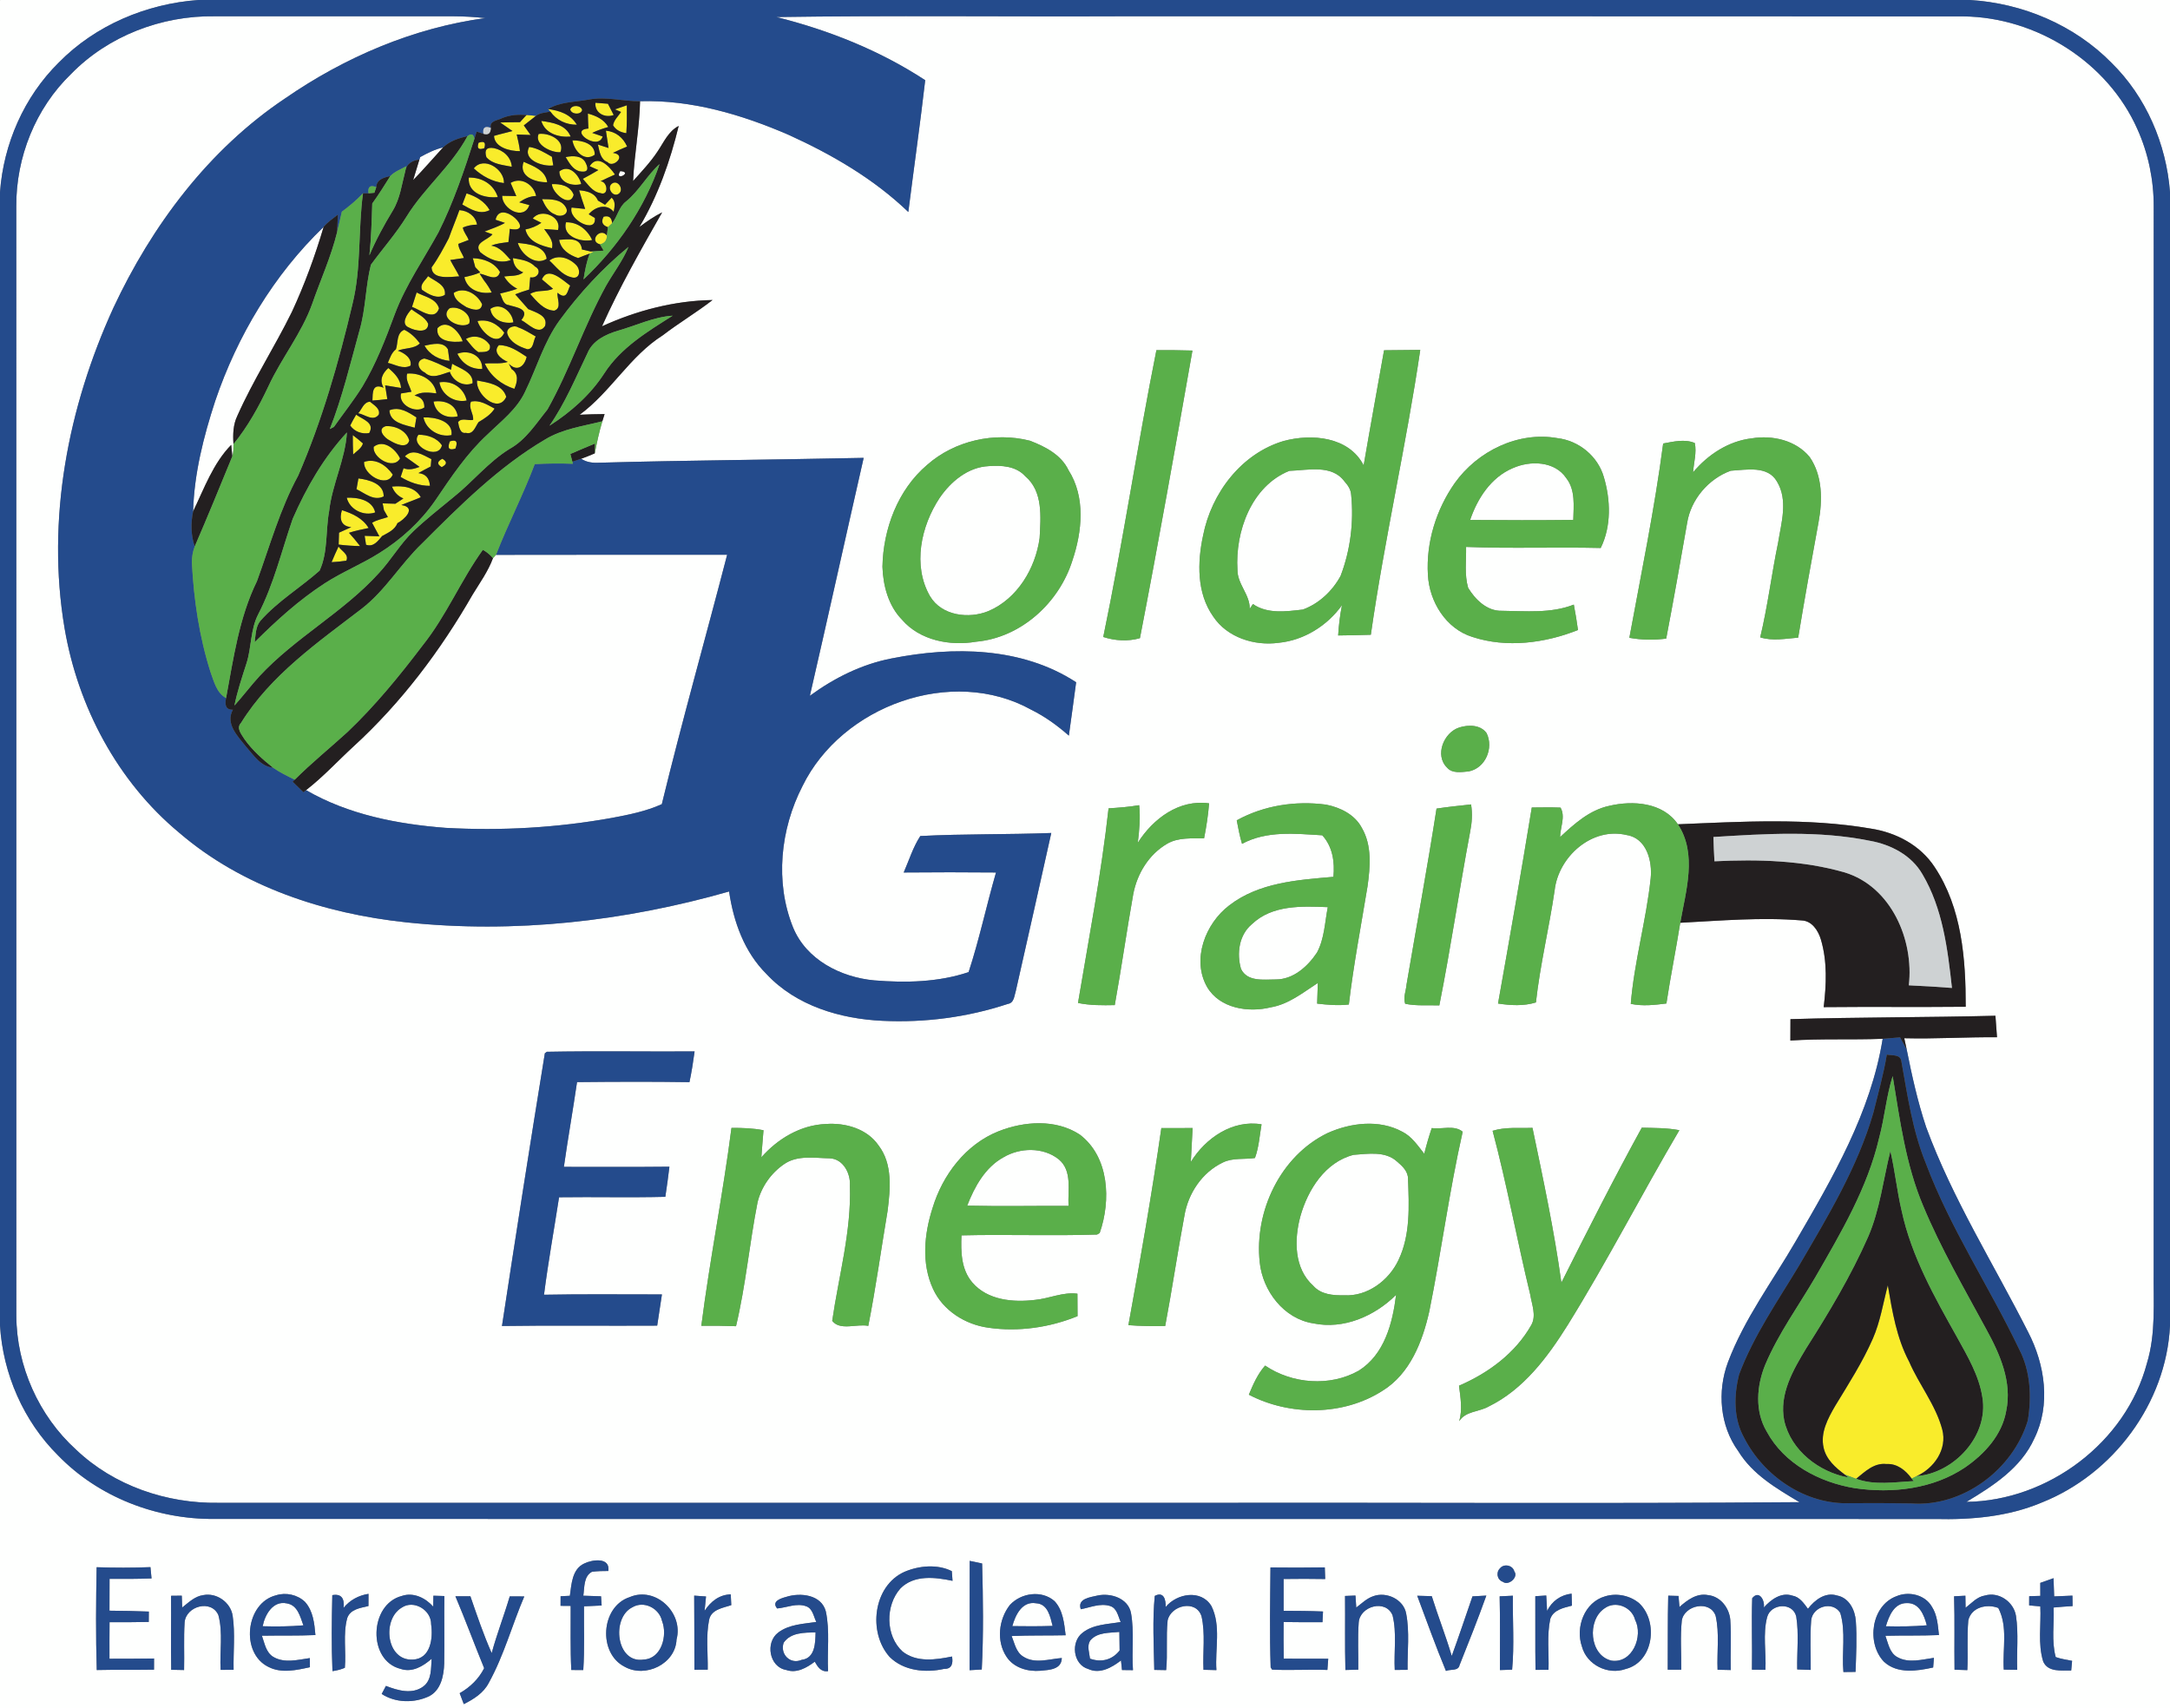 <?xml version="1.0" encoding="UTF-8" ?>
<!DOCTYPE svg PUBLIC "-//W3C//DTD SVG 1.1//EN" "http://www.w3.org/Graphics/SVG/1.1/DTD/svg11.dtd">
<svg width="536pt" height="422pt" viewBox="0 0 536 422" version="1.1" xmlns="http://www.w3.org/2000/svg">
<rect x="0" y="0" width="536" height="422" fill="#808080" stroke="none"/>
<g id="#f9ec2bff">
<path fill="#f9ec2b" opacity="1.00" d=" M 0.00 0.00 L 0.10 0.00 C 0.08 0.02 0.03 0.06 0.00 0.07 L 0.00 0.00 Z" />
<path fill="#f9ec2b" opacity="1.00" d=" M 147.07 25.39 C 148.10 25.47 149.13 25.55 150.16 25.63 C 150.52 26.33 151.23 27.72 151.59 28.41 C 149.36 29.25 146.85 27.87 147.07 25.39 Z" />
<path fill="#f9ec2b" opacity="1.00" d=" M 140.85 27.03 C 141.25 25.82 143.53 25.94 143.80 27.20 C 143.45 28.47 141.10 28.28 140.85 27.03 Z" />
<path fill="#f9ec2b" opacity="1.00" d=" M 151.88 27.02 C 152.86 26.67 153.84 26.33 154.83 26.01 C 154.86 28.31 154.86 30.60 154.71 32.90 C 153.39 32.73 152.12 32.15 151.43 30.95 C 151.65 29.63 152.70 28.73 153.40 27.66 L 151.88 27.02 Z" />
<path fill="#f9ec2b" opacity="1.00" d=" M 135.36 26.94 C 138.18 27.30 140.94 28.21 142.49 30.82 C 139.84 30.82 137.46 29.73 135.94 27.56 L 135.36 26.94 Z" />
<path fill="#f9ec2b" opacity="1.00" d=" M 130.09 28.40 C 130.66 28.46 131.82 28.57 132.39 28.62 C 131.38 29.40 130.38 30.18 129.38 30.98 C 129.80 31.57 130.64 32.76 131.06 33.35 C 130.20 33.32 128.49 33.25 127.63 33.22 C 127.93 34.58 128.29 35.94 128.43 37.34 C 125.99 37.38 122.14 36.43 122.02 33.57 C 123.52 33.11 125.07 32.80 126.58 32.37 C 125.82 31.84 124.31 30.78 123.55 30.26 C 125.18 30.21 126.81 30.19 128.44 30.18 C 128.76 29.83 129.39 29.13 129.70 28.78 L 130.09 28.40 Z" />
<path fill="#f9ec2b" opacity="1.00" d=" M 145.21 28.05 C 147.23 28.60 149.17 29.47 150.25 31.37 C 148.89 31.77 147.55 32.21 146.28 32.83 L 148.86 33.72 C 147.75 37.41 140.29 32.07 145.34 31.76 C 145.27 30.52 145.23 29.29 145.21 28.05 Z" />
<path fill="#f9ec2b" opacity="1.00" d=" M 133.70 29.87 C 136.47 30.27 139.76 30.75 140.95 33.74 C 138.01 34.00 134.62 32.99 133.70 29.87 Z" />
<path fill="#f9ec2b" opacity="1.00" d=" M 133.04 33.10 C 135.50 32.71 139.64 34.59 138.42 37.61 C 136.17 37.75 131.90 35.71 133.04 33.10 Z" />
<path fill="#f9ec2b" opacity="1.00" d=" M 149.66 32.28 C 152.11 32.50 153.94 34.01 154.90 36.20 C 153.72 36.70 152.54 37.20 151.40 37.76 C 155.01 38.26 151.42 41.68 150.08 40.06 C 148.27 39.36 148.07 37.33 147.69 35.71 L 150.31 36.56 C 150.08 35.13 149.86 33.71 149.66 32.28 Z" />
<path fill="#f9ec2b" opacity="1.00" d=" M 118.21 35.27 C 119.60 34.75 120.07 35.20 119.62 36.61 C 118.21 37.11 117.74 36.67 118.21 35.27 Z" />
<path fill="#f9ec2b" opacity="1.00" d=" M 141.39 34.68 C 143.59 34.63 147.01 35.41 146.90 38.23 C 144.25 40.11 141.80 37.17 141.39 34.68 Z" />
<path fill="#f9ec2b" opacity="1.00" d=" M 120.14 38.84 C 119.57 37.04 120.20 36.28 122.01 36.59 C 124.29 37.08 126.25 38.76 126.42 41.20 C 124.24 40.74 121.72 40.62 120.14 38.84 Z" />
<path fill="#f9ec2b" opacity="1.00" d=" M 136.66 40.86 C 134.12 41.25 128.98 39.52 130.72 36.30 C 132.78 36.59 134.55 37.72 136.32 38.73 C 136.40 39.26 136.57 40.33 136.66 40.86 Z" />
<path fill="#f9ec2b" opacity="1.00" d=" M 139.72 38.81 C 141.42 38.44 143.75 38.37 144.65 40.20 C 145.56 42.00 145.03 42.70 143.05 42.30 C 141.39 41.77 140.56 40.18 139.72 38.81 Z" />
<path fill="#f9ec2b" opacity="1.00" d=" M 117.03 41.60 C 119.46 38.48 124.63 41.77 124.48 45.23 C 121.63 44.90 119.11 43.53 117.03 41.60 Z" />
<path fill="#f9ec2b" opacity="1.00" d=" M 145.65 41.06 C 147.65 37.90 150.56 41.18 151.91 43.11 C 150.71 43.65 149.52 44.19 148.34 44.77 C 150.15 44.89 150.40 48.49 148.30 47.70 C 146.31 47.41 145.23 45.51 143.95 44.18 C 145.24 43.48 146.54 42.79 147.79 42.02 L 145.65 41.06 Z" />
<path fill="#f9ec2b" opacity="1.00" d=" M 135.16 45.02 C 132.28 45.10 127.98 43.63 129.34 39.97 C 131.72 41.02 134.74 42.04 135.16 45.02 Z" />
<path fill="#f9ec2b" opacity="1.00" d=" M 138.16 42.35 C 140.56 40.44 143.01 43.19 143.57 45.47 C 141.27 46.10 138.18 45.10 138.16 42.35 Z" />
<path fill="#f9ec2b" opacity="1.00" d=" M 115.79 43.87 C 119.05 43.78 121.95 45.53 122.96 48.69 C 119.79 49.02 115.49 47.84 115.79 43.87 Z" />
<path fill="#f9ec2b" opacity="1.00" d=" M 126.12 45.18 C 128.78 43.62 131.83 45.59 132.43 48.42 C 130.87 48.45 129.49 49.12 128.26 49.98 L 130.76 50.66 C 129.42 54.60 123.99 51.63 124.04 48.37 C 124.91 48.39 126.66 48.42 127.53 48.44 C 127.06 47.35 126.59 46.26 126.12 45.18 Z" />
<path fill="#f9ec2b" opacity="1.00" d=" M 151.15 45.36 C 152.62 44.27 154.20 46.80 152.87 47.84 C 151.43 48.91 149.77 46.38 151.15 45.36 Z" />
<path fill="#f9ec2b" opacity="1.00" d=" M 136.32 45.49 C 138.45 45.38 140.86 45.87 141.70 48.11 C 140.85 51.54 136.37 47.68 136.32 45.49 Z" />
<path fill="#f9ec2b" opacity="1.00" d=" M 143.04 47.00 C 144.94 47.16 146.87 47.61 147.70 49.55 C 148.14 49.81 149.01 50.32 149.45 50.58 C 149.85 50.14 150.67 49.26 151.08 48.83 C 152.14 49.79 151.81 51.09 151.58 52.33 C 149.81 50.16 146.95 51.10 145.42 52.93 L 146.94 53.85 C 147.37 57.90 140.26 54.30 141.19 51.27 C 142.02 51.36 143.70 51.54 144.54 51.62 C 144.01 50.09 143.50 48.55 143.04 47.00 Z" />
<path fill="#f9ec2b" opacity="1.00" d=" M 115.24 47.77 C 117.56 48.50 119.71 49.73 120.95 51.90 C 118.55 53.17 116.28 51.69 114.19 50.53 C 114.54 49.61 114.89 48.69 115.24 47.77 Z" />
<path fill="#f9ec2b" opacity="1.00" d=" M 133.88 49.19 C 135.96 49.23 138.57 49.11 139.76 51.21 C 140.79 52.97 138.42 53.81 137.14 52.99 C 135.42 52.40 134.57 50.73 133.88 49.19 Z" />
<path fill="#f9ec2b" opacity="1.00" d=" M 113.47 51.91 C 115.56 52.03 117.46 53.36 117.83 55.49 C 116.58 55.51 115.41 55.75 114.33 56.21 C 114.49 57.33 115.37 58.22 115.76 59.28 C 115.12 59.52 113.85 60.01 113.21 60.25 C 113.26 61.52 114.18 62.57 114.59 63.74 C 113.75 63.87 112.06 64.11 111.22 64.23 C 111.91 65.60 112.77 66.88 113.44 68.27 C 111.26 68.38 106.70 69.19 106.60 66.06 C 108.26 63.80 109.54 61.32 110.85 58.85 C 111.68 56.52 112.64 54.24 113.47 51.91 Z" />
<path fill="#f9ec2b" opacity="1.00" d=" M 122.41 54.28 C 123.62 48.74 132.81 57.92 125.92 56.54 C 125.84 57.63 125.73 58.72 125.58 59.81 C 124.15 60.01 122.68 60.10 121.34 60.69 C 123.49 60.98 124.78 62.79 126.15 64.24 C 123.46 65.28 120.71 64.01 118.63 62.31 C 116.87 59.95 120.49 59.32 121.64 57.88 L 119.70 57.19 C 121.38 56.50 123.14 55.98 124.72 55.07 L 122.41 54.28 Z" />
<path fill="#f9ec2b" opacity="1.00" d=" M 131.60 53.99 C 133.64 51.29 138.88 53.53 137.82 56.82 C 136.97 56.76 135.27 56.64 134.42 56.58 C 135.37 58.03 136.83 59.39 136.34 61.32 C 133.63 60.70 130.50 59.75 129.78 56.68 C 131.19 56.42 132.54 55.87 133.71 55.04 L 131.60 53.99 Z" />
<path fill="#f9ec2b" opacity="1.00" d=" M 149.10 53.53 C 150.41 53.20 151.11 53.74 151.20 55.15 C 150.94 55.39 150.42 55.88 150.16 56.12 C 148.77 55.64 148.41 54.78 149.10 53.53 Z" />
<path fill="#f9ec2b" opacity="1.00" d=" M 139.79 54.92 C 142.68 54.80 145.11 56.75 146.26 59.29 C 143.54 59.91 138.83 58.44 139.79 54.92 Z" />
<path fill="#f9ec2b" opacity="1.00" d=" M 148.20 60.36 C 145.34 59.62 148.26 56.03 149.91 58.18 C 149.93 59.38 149.36 60.11 148.20 60.36 Z" />
<path fill="#f9ec2b" opacity="1.00" d=" M 138.11 59.25 C 140.35 59.10 143.41 58.56 143.75 61.63 C 144.30 61.76 145.42 62.01 145.97 62.14 C 146.14 62.17 146.46 62.23 146.62 62.27 L 145.67 62.64 C 144.70 62.99 143.74 63.36 142.79 63.75 C 140.59 62.99 138.56 61.70 138.11 59.25 Z" />
<path fill="#f9ec2b" opacity="1.00" d=" M 127.91 60.02 C 130.55 60.25 134.57 60.71 135.04 63.92 C 132.36 65.76 128.69 62.86 127.91 60.02 Z" />
<path fill="#f9ec2b" opacity="1.00" d=" M 135.70 64.36 C 137.88 62.71 140.79 63.78 142.46 65.63 C 143.53 66.96 143.15 69.23 140.96 68.44 C 138.73 67.87 137.33 65.84 135.70 64.36 Z" />
<path fill="#f9ec2b" opacity="1.00" d=" M 116.79 63.78 C 119.45 63.86 122.09 64.80 123.50 67.20 C 122.76 69.81 120.05 67.76 118.46 67.61 C 118.72 68.02 119.25 68.84 119.52 69.24 C 120.27 70.18 120.92 71.18 121.46 72.26 C 118.56 72.72 115.37 71.61 114.70 68.47 C 116.03 68.17 117.38 67.84 118.63 67.29 L 117.39 66.00 C 117.24 65.44 116.94 64.34 116.79 63.78 Z" />
<path fill="#f9ec2b" opacity="1.00" d=" M 126.70 63.76 C 128.60 64.12 130.73 64.33 132.14 65.84 C 133.92 66.72 132.86 68.86 130.97 68.51 C 130.88 69.51 130.79 70.53 130.70 71.54 C 129.54 71.88 128.39 72.26 127.26 72.71 C 128.33 73.91 129.42 75.13 130.48 76.36 C 132.25 77.15 135.46 77.94 134.63 80.55 C 133.07 82.96 130.45 79.93 128.77 79.08 C 131.11 76.21 127.22 75.89 125.60 75.35 C 124.20 75.18 124.07 73.50 123.51 72.52 C 124.94 72.19 126.38 71.83 127.77 71.33 C 126.40 70.65 125.32 69.64 124.53 68.31 C 126.10 68.06 127.90 68.33 129.24 67.29 C 127.65 66.68 126.80 65.51 126.70 63.76 Z" />
<path fill="#f9ec2b" opacity="1.00" d=" M 133.85 69.01 C 135.28 65.61 139.00 69.21 140.84 70.56 C 140.16 71.73 140.11 74.35 137.70 72.32 C 137.55 73.76 138.85 76.13 136.90 76.75 C 134.27 76.63 132.56 74.40 130.95 72.62 C 132.68 71.49 134.80 72.21 136.60 71.34 C 135.91 70.76 134.53 69.59 133.85 69.01 Z" />
<path fill="#f9ec2b" opacity="1.00" d=" M 104.23 71.59 C 103.64 70.20 105.12 69.24 105.73 68.22 C 107.33 69.44 110.24 70.31 109.89 72.84 C 108.00 74.03 105.81 72.68 104.23 71.59 Z" />
<path fill="#f9ec2b" opacity="1.00" d=" M 112.07 72.35 C 114.70 70.67 117.94 72.67 119.09 75.18 C 118.82 77.26 116.48 76.42 115.21 75.88 C 113.87 75.05 112.21 74.09 112.07 72.35 Z" />
<path fill="#f9ec2b" opacity="1.00" d=" M 101.77 75.81 C 102.14 74.62 102.52 73.43 102.91 72.25 C 104.88 73.32 107.73 73.70 108.44 76.18 C 107.38 79.50 103.75 76.50 101.77 75.81 Z" />
<path fill="#f9ec2b" opacity="1.00" d=" M 111.01 76.18 C 112.95 75.36 116.67 77.46 115.90 79.92 C 113.90 81.46 108.28 78.72 111.01 76.18 Z" />
<path fill="#f9ec2b" opacity="1.00" d=" M 121.12 76.31 C 123.61 74.54 126.56 77.00 126.80 79.64 C 124.39 80.10 121.47 79.01 121.12 76.31 Z" />
<path fill="#f9ec2b" opacity="1.00" d=" M 101.04 80.93 C 98.82 80.07 100.58 77.50 101.64 76.40 C 103.04 77.51 104.95 78.25 105.76 79.96 C 105.83 82.47 102.47 81.71 101.04 80.93 Z" />
<path fill="#f9ec2b" opacity="1.00" d=" M 117.95 79.31 C 120.60 78.73 123.01 80.09 124.56 82.18 C 122.87 86.01 118.69 81.85 117.95 79.31 Z" />
<path fill="#f9ec2b" opacity="1.00" d=" M 108.06 81.06 C 110.39 78.62 113.52 81.95 114.29 84.34 C 111.91 84.66 107.57 84.49 108.06 81.06 Z" />
<path fill="#f9ec2b" opacity="1.00" d=" M 125.35 82.55 C 124.82 81.15 126.88 80.12 127.98 80.87 C 129.53 81.41 130.91 82.31 132.33 83.12 C 131.69 84.11 131.87 86.29 130.25 86.27 C 128.31 85.68 126.03 84.59 125.35 82.55 Z" />
<path fill="#f9ec2b" opacity="1.00" d=" M 97.80 86.29 C 98.37 84.61 97.88 82.27 99.86 81.47 C 101.42 82.22 102.69 83.44 103.71 84.83 C 102.29 86.24 100.03 85.90 98.26 86.63 C 99.77 87.13 101.79 88.44 101.41 90.32 C 99.56 91.32 97.61 90.04 95.80 89.64 C 96.32 88.44 96.71 87.11 97.80 86.29 Z" />
<path fill="#f9ec2b" opacity="1.00" d=" M 115.08 83.74 C 117.16 82.54 119.72 83.29 120.99 85.27 C 121.37 87.17 119.45 86.94 118.16 86.99 C 116.89 86.17 116.05 84.86 115.08 83.74 Z" />
<path fill="#f9ec2b" opacity="1.00" d=" M 104.86 85.39 C 106.72 85.02 109.50 84.24 110.64 86.30 C 110.74 87.01 110.94 88.43 111.03 89.15 C 108.46 88.87 106.14 87.70 104.86 85.39 Z" />
<path fill="#f9ec2b" opacity="1.00" d=" M 123.24 85.26 C 125.84 85.25 128.00 86.79 130.09 88.15 C 129.58 90.44 127.78 91.99 125.68 89.85 C 125.85 90.18 126.18 90.84 126.35 91.16 C 128.22 92.38 127.80 94.33 127.05 96.06 C 123.85 95.03 121.15 92.90 119.73 89.81 C 121.62 89.61 123.59 89.99 125.43 89.40 C 123.88 88.79 121.55 86.99 123.24 85.26 Z" />
<path fill="#f9ec2b" opacity="1.00" d=" M 112.96 87.40 C 115.78 86.27 119.21 87.82 119.12 91.14 C 116.36 91.27 114.16 89.82 112.96 87.40 Z" />
<path fill="#f9ec2b" opacity="1.00" d=" M 104.92 92.02 C 103.25 91.30 102.56 89.03 104.83 88.56 C 107.13 89.20 109.27 90.28 111.39 91.35 L 111.68 89.85 C 113.57 91.02 116.96 91.90 116.73 94.67 C 114.48 95.65 111.85 94.08 111.11 91.86 C 109.08 92.41 106.74 93.81 104.92 92.02 Z" />
<path fill="#f9ec2b" opacity="1.00" d=" M 94.75 95.79 C 93.65 93.84 94.46 92.24 95.92 90.91 C 97.46 92.22 98.95 93.68 99.05 95.84 C 98.07 95.68 96.11 95.36 95.13 95.20 C 95.27 96.04 95.53 97.74 95.67 98.59 C 94.44 98.75 93.22 98.87 91.99 98.95 C 92.06 97.00 91.93 94.58 94.75 95.79 Z" />
<path fill="#f9ec2b" opacity="1.00" d=" M 101.62 96.78 C 101.21 95.31 100.09 93.88 100.58 92.29 C 103.69 92.01 107.33 93.81 107.79 97.17 C 105.95 97.00 104.03 96.67 102.39 97.72 C 104.03 98.04 104.84 99.01 104.82 100.65 C 102.70 102.22 98.36 100.07 99.04 97.20 C 99.69 97.10 100.98 96.89 101.62 96.78 Z" />
<path fill="#f9ec2b" opacity="1.00" d=" M 117.84 93.99 C 120.52 94.51 124.14 94.95 125.05 98.03 C 123.09 102.35 117.39 97.36 117.84 93.99 Z" />
<path fill="#f9ec2b" opacity="1.00" d=" M 108.53 94.45 C 111.69 93.92 114.60 95.84 115.27 98.95 C 112.21 99.56 109.09 97.57 108.53 94.45 Z" />
<path fill="#f9ec2b" opacity="1.00" d=" M 88.48 102.09 C 89.38 101.12 89.82 99.30 91.39 99.24 C 92.34 100.06 94.00 100.93 93.56 102.43 C 92.17 104.25 90.14 102.37 88.48 102.09 Z" />
<path fill="#f9ec2b" opacity="1.00" d=" M 107.09 99.20 C 109.82 98.79 112.61 99.84 113.06 102.85 C 110.24 103.52 107.57 102.16 107.09 99.20 Z" />
<path fill="#f9ec2b" opacity="1.00" d=" M 116.34 99.22 C 118.49 98.74 120.36 99.97 122.17 100.94 C 121.21 102.45 119.71 103.38 118.22 104.27 C 117.38 105.41 116.93 107.44 115.07 106.93 C 113.61 107.23 113.34 105.29 113.15 104.27 C 114.01 103.10 115.65 104.00 116.86 103.73 C 117.02 102.17 115.64 100.79 116.34 99.22 Z" />
<path fill="#f9ec2b" opacity="1.00" d=" M 96.19 101.36 C 98.63 100.35 100.89 101.84 102.86 103.12 C 102.75 103.75 102.54 105.03 102.43 105.66 C 100.07 104.98 96.29 104.49 96.19 101.36 Z" />
<path fill="#f9ec2b" opacity="1.00" d=" M 86.50 105.12 C 86.96 104.21 87.44 103.32 87.97 102.44 C 89.58 103.62 92.66 104.40 91.19 106.98 C 89.40 107.30 87.55 106.63 86.50 105.12 Z" />
<path fill="#f9ec2b" opacity="1.00" d=" M 104.60 103.12 C 107.32 102.99 111.96 103.93 111.53 107.48 C 108.57 108.14 105.18 106.15 104.60 103.12 Z" />
<path fill="#f9ec2b" opacity="1.00" d=" M 95.27 105.28 C 97.63 105.11 100.44 106.40 101.09 108.83 C 100.47 111.02 97.58 109.61 96.29 108.82 C 95.00 108.24 92.98 105.98 95.27 105.28 Z" />
<path fill="#f9ec2b" opacity="1.00" d=" M 103.37 107.40 C 105.54 107.39 107.92 108.12 109.16 110.02 C 108.28 113.81 101.13 110.14 103.37 107.40 Z" />
<path fill="#f9ec2b" opacity="1.00" d=" M 87.14 107.49 C 88.00 108.14 88.84 108.82 89.65 109.54 C 89.30 110.78 88.09 111.44 87.23 112.28 C 87.16 110.68 87.13 109.09 87.14 107.49 Z" />
<path fill="#f9ec2b" opacity="1.00" d=" M 111.12 109.03 C 112.70 108.51 113.16 109.11 112.49 110.82 C 110.89 111.34 110.44 110.74 111.12 109.03 Z" />
<path fill="#f9ec2b" opacity="1.00" d=" M 92.30 110.38 C 94.77 108.42 97.74 110.98 98.82 113.25 C 97.18 116.20 91.94 113.04 92.30 110.38 Z" />
<path fill="#f9ec2b" opacity="1.00" d=" M 100.00 112.74 C 102.01 110.63 104.52 112.44 106.55 113.42 C 106.51 113.88 106.43 114.79 106.39 115.24 C 105.36 115.76 104.35 116.30 103.35 116.87 C 105.13 117.06 106.08 118.11 106.19 120.02 C 103.59 120.03 101.16 119.15 98.96 117.83 C 99.14 117.29 99.50 116.21 99.68 115.67 C 101.02 116.21 102.38 115.81 103.63 115.34 C 102.72 114.69 100.91 113.39 100.00 112.74 Z" />
<path fill="#f9ec2b" opacity="1.00" d=" M 109.26 113.33 C 110.50 114.03 110.45 114.72 109.11 115.40 C 107.89 114.69 107.94 114.00 109.26 113.33 Z" />
<path fill="#f9ec2b" opacity="1.00" d=" M 89.94 114.10 C 92.86 113.14 95.41 114.95 97.02 117.24 C 95.54 120.71 89.63 117.23 89.94 114.10 Z" />
<path fill="#f9ec2b" opacity="1.00" d=" M 88.06 120.85 C 88.18 120.19 88.41 118.85 88.53 118.19 C 91.04 118.51 94.84 119.43 94.77 122.63 C 92.36 123.87 90.13 121.85 88.06 120.85 Z" />
<path fill="#f9ec2b" opacity="1.00" d=" M 96.82 120.20 C 99.48 119.96 102.51 120.24 103.94 122.84 C 102.37 123.54 100.72 124.08 99.13 124.76 C 103.11 125.36 99.74 128.47 98.18 129.23 C 97.50 130.92 95.87 131.60 94.39 132.42 C 93.33 133.65 92.28 135.22 90.41 134.57 C 90.33 134.02 90.16 132.92 90.07 132.37 C 90.98 132.40 92.79 132.46 93.70 132.49 C 93.12 131.37 92.52 130.26 91.91 129.15 C 93.09 128.40 94.51 128.19 95.81 127.73 C 95.57 127.31 95.08 126.46 94.84 126.03 C 94.76 125.61 94.60 124.77 94.51 124.35 C 95.30 124.37 96.88 124.42 97.66 124.44 C 98.32 124.01 98.98 123.58 99.64 123.14 C 98.30 122.58 97.36 121.60 96.82 120.20 Z" />
<path fill="#f9ec2b" opacity="1.00" d=" M 85.65 122.96 C 88.33 122.83 92.00 123.50 92.67 126.59 C 89.87 127.59 86.37 125.92 85.65 122.96 Z" />
<path fill="#f9ec2b" opacity="1.00" d=" M 86.76 130.22 C 84.14 130.01 83.81 128.03 84.46 126.03 C 87.05 126.86 89.60 128.01 91.05 130.44 C 89.42 130.78 87.78 131.10 86.20 131.62 C 87.16 132.67 88.07 133.77 88.94 134.90 C 87.17 134.87 85.40 134.75 83.65 134.53 C 83.68 133.55 83.71 132.57 83.74 131.59 C 84.75 131.15 85.76 130.69 86.76 130.22 Z" />
<path fill="#f9ec2b" opacity="1.00" d=" M 81.90 138.88 C 82.44 137.58 83.02 136.29 83.62 135.01 C 84.32 136.11 86.25 136.93 85.55 138.51 C 84.34 138.69 83.12 138.82 81.90 138.88 Z" />
<path fill="#f9ec2b" opacity="1.00" d=" M 462.60 330.69 C 464.44 326.48 465.14 321.92 466.30 317.51 C 467.40 323.96 468.47 330.54 471.57 336.39 C 474.04 342.10 478.14 347.08 479.75 353.15 C 481.03 358.02 477.74 362.72 473.40 364.67 C 473.10 364.81 472.49 365.11 472.18 365.26 C 470.74 363.24 468.58 361.50 465.96 361.67 C 462.92 361.31 460.63 363.57 458.48 365.32 C 457.53 364.98 456.59 364.63 455.66 364.27 C 453.39 362.58 451.06 360.53 450.44 357.63 C 449.59 353.93 451.50 350.41 453.29 347.32 C 456.59 341.89 460.05 336.52 462.60 330.69 Z" />
</g>
<g id="#fefffeff">
<path fill="#fefffe" opacity="1.00" d=" M 0.10 0.00 L 49.00 0.00 C 36.15 0.93 23.55 6.23 14.49 15.48 C 5.94 23.92 0.87 35.54 0.00 47.48 L 0.00 0.07 C 0.03 0.06 0.08 0.02 0.10 0.00 Z" />
<path fill="#fefffe" opacity="1.00" d=" M 486.59 0.00 L 536.00 0.00 L 536.00 47.46 C 535.09 35.55 530.10 23.90 521.53 15.50 C 512.36 6.17 499.59 0.79 486.59 0.00 Z" />
<path fill="#fefffe" opacity="1.00" d=" M 17.52 18.31 C 26.70 8.87 39.92 3.82 53.03 4.02 C 72.69 4.03 92.35 4.03 112.01 4.02 C 114.63 4.03 117.26 4.19 119.87 4.47 C 102.10 6.87 85.12 14.15 70.41 24.32 C 51.57 36.92 37.52 55.69 28.00 76.07 C 16.78 100.60 11.42 128.40 15.95 155.20 C 19.25 174.61 29.03 193.06 44.26 205.71 C 59.84 219.10 80.13 225.70 100.31 227.85 C 127.07 230.68 154.28 227.61 180.09 220.23 C 181.18 227.71 183.87 235.23 189.34 240.63 C 196.63 248.47 207.55 251.70 217.97 252.18 C 228.42 252.68 238.99 251.30 248.92 248.01 C 250.52 247.77 250.52 245.99 250.91 244.80 C 253.83 231.79 256.80 218.80 259.67 205.78 C 248.89 206.19 238.08 205.97 227.32 206.53 C 225.51 209.31 224.54 212.52 223.22 215.54 C 230.82 215.47 238.42 215.47 246.02 215.54 C 243.65 223.71 241.90 232.07 239.25 240.15 C 231.81 242.65 223.72 242.83 215.95 242.19 C 207.69 241.43 199.17 237.11 195.89 229.11 C 191.37 217.92 192.75 204.83 198.21 194.21 C 207.90 174.36 235.12 164.42 254.76 175.35 C 258.13 177.02 261.20 179.24 264.01 181.73 C 264.65 177.34 265.20 172.94 265.81 168.54 C 252.39 159.79 235.44 159.64 220.22 162.66 C 212.87 164.08 206.05 167.48 200.04 171.89 C 204.55 152.31 208.87 132.69 213.33 113.11 C 191.55 113.58 169.76 113.70 147.99 114.31 C 146.45 114.39 144.87 114.22 143.56 113.33 C 144.69 112.92 145.81 112.48 146.91 112.00 C 147.43 109.34 147.99 106.68 148.78 104.08 L 149.34 102.29 C 147.29 102.30 145.23 102.36 143.18 102.46 C 150.88 96.80 155.58 87.97 163.71 82.83 C 167.70 79.77 172.03 77.20 176.01 74.12 C 166.63 74.26 157.21 76.71 148.70 80.61 C 153.04 70.91 158.31 61.68 163.55 52.46 C 161.55 53.47 159.71 54.74 157.93 56.08 C 162.52 48.38 165.54 39.78 167.64 31.11 C 165.08 32.44 163.97 35.14 162.44 37.39 C 160.69 40.05 158.49 42.35 156.38 44.72 C 156.67 38.12 157.97 31.62 158.10 25.00 C 170.81 24.63 183.22 28.30 194.77 33.30 C 205.48 38.16 215.84 44.18 224.36 52.37 C 225.73 41.52 227.28 30.68 228.53 19.81 C 217.32 12.47 204.75 7.46 191.78 4.21 C 220.17 3.79 248.57 4.14 276.96 4.02 C 346.32 4.04 415.68 3.99 485.03 4.05 C 503.05 4.27 520.62 15.35 527.95 31.91 C 530.64 37.89 531.99 44.44 531.98 51.00 C 531.96 138.66 531.98 226.32 531.97 313.99 C 531.88 321.60 532.55 329.39 530.30 336.78 C 525.10 356.37 505.86 370.76 485.72 371.02 C 492.29 367.08 499.19 362.65 502.47 355.40 C 506.61 347.06 505.12 337.10 500.97 329.09 C 492.46 312.26 482.28 296.19 475.76 278.42 C 473.67 272.16 472.25 265.71 470.96 259.25 C 470.81 258.56 470.51 257.17 470.36 256.48 C 478.00 256.68 485.63 256.17 493.27 256.24 C 493.13 254.46 493.00 252.69 492.88 250.93 C 476.00 251.36 459.12 251.26 442.25 251.77 C 442.24 253.52 442.23 255.28 442.23 257.05 C 449.83 256.55 457.44 256.92 465.03 256.62 C 462.10 274.79 452.70 290.93 443.57 306.60 C 437.84 316.50 430.85 325.77 426.80 336.56 C 424.13 343.74 424.81 352.22 429.37 358.50 C 432.89 364.27 438.84 367.72 444.48 371.09 C 394.98 371.49 345.47 371.15 295.96 371.26 C 215.29 371.25 134.62 371.28 53.95 371.25 C 41.16 371.45 28.15 367.03 18.81 358.14 C 9.57 349.77 4.08 337.46 4.03 324.99 C 4.01 233.66 4.05 142.32 4.02 50.99 C 3.94 38.88 8.78 26.75 17.52 18.31 M 272.51 157.36 C 275.43 158.30 278.60 158.50 281.57 157.65 C 286.15 134.03 290.36 110.30 294.54 86.60 C 291.57 86.50 288.60 86.49 285.64 86.50 C 280.92 110.05 277.40 133.84 272.51 157.36 M 336.83 114.96 C 333.18 107.85 323.98 107.08 317.07 108.94 C 306.64 112.03 299.23 121.81 297.18 132.24 C 295.74 138.89 295.57 146.49 299.66 152.29 C 303.11 157.50 309.86 159.62 315.86 158.79 C 322.09 158.18 327.88 154.55 331.48 149.49 C 330.98 151.96 330.68 154.46 330.53 156.98 C 333.22 156.94 335.91 156.91 338.60 156.81 C 341.96 133.24 347.35 109.99 350.81 86.44 C 347.83 86.47 344.85 86.50 341.87 86.53 C 340.19 96.01 338.45 105.48 336.83 114.96 M 229.00 114.85 C 221.75 121.01 218.16 130.65 217.97 140.01 C 218.13 144.70 219.43 149.63 222.79 153.08 C 227.21 158.22 234.64 159.63 241.08 158.53 C 252.18 157.54 261.60 148.93 264.88 138.49 C 267.30 131.32 268.18 122.83 263.93 116.15 C 262.12 112.34 258.14 110.30 254.38 108.87 C 245.63 106.65 235.79 108.85 229.00 114.85 M 359.32 119.35 C 354.74 125.90 352.23 133.98 352.70 141.99 C 353.04 148.63 357.14 155.31 363.69 157.35 C 372.18 160.13 381.59 158.88 389.77 155.64 C 389.48 153.54 389.14 151.44 388.74 149.36 C 383.07 151.59 376.89 150.95 370.94 150.89 C 367.31 150.99 364.40 148.12 362.64 145.22 C 361.69 141.94 362.19 138.47 362.13 135.11 C 373.21 135.54 384.30 135.11 395.38 135.37 C 398.04 130.00 397.83 123.49 396.16 117.86 C 394.68 112.70 390.01 108.87 384.71 108.24 C 374.99 106.50 364.94 111.45 359.32 119.35 M 432.73 108.28 C 426.97 108.94 421.86 112.30 418.20 116.68 C 418.36 114.29 419.13 111.80 418.62 109.44 C 416.09 108.39 413.38 109.10 410.81 109.56 C 408.70 125.66 405.40 141.59 402.46 157.56 C 405.47 158.11 408.53 158.15 411.56 157.76 C 413.37 148.27 415.07 138.77 416.72 129.25 C 417.62 123.43 421.99 118.28 427.50 116.29 C 431.32 116.07 436.63 114.94 438.92 118.96 C 441.72 123.60 439.98 129.16 439.19 134.11 C 437.58 141.86 436.64 149.74 434.78 157.45 C 437.84 158.41 441.04 157.77 444.16 157.52 C 445.73 147.99 447.44 138.48 449.19 128.99 C 450.18 123.62 450.22 117.57 447.00 112.90 C 443.61 108.77 437.83 107.45 432.73 108.28 M 360.46 179.71 C 356.61 180.93 354.31 186.58 357.43 189.63 C 358.70 191.14 361.02 190.73 362.76 190.57 C 366.91 189.78 369.00 184.80 367.20 181.12 C 365.71 179.00 362.69 179.01 360.46 179.71 M 281.04 208.19 C 281.42 205.11 281.71 202.00 281.38 198.91 C 278.88 199.34 276.35 199.53 273.82 199.69 C 272.04 215.81 268.95 231.77 266.27 247.77 C 269.26 248.39 272.31 248.36 275.35 248.30 C 277.00 239.18 278.29 229.99 279.92 220.87 C 280.88 215.81 283.79 211.05 288.30 208.43 C 291.06 206.83 294.35 207.14 297.41 207.11 C 297.98 204.25 298.42 201.37 298.65 198.46 C 291.24 197.41 284.82 202.24 281.04 208.19 M 305.48 202.65 C 305.85 204.60 306.21 206.55 306.79 208.46 C 312.91 205.15 319.95 205.96 326.61 206.35 C 329.18 209.17 329.71 212.95 329.36 216.61 C 320.49 217.38 310.95 218.00 303.62 223.67 C 297.73 228.15 294.29 237.03 298.16 243.83 C 301.28 249.13 308.34 250.21 313.87 248.85 C 318.31 248.10 321.84 245.20 325.51 242.83 C 325.46 244.53 325.40 246.23 325.34 247.93 C 327.93 248.23 330.56 248.46 333.17 248.15 C 334.33 238.35 336.19 228.66 337.79 218.93 C 338.45 214.14 338.92 208.85 336.37 204.50 C 334.64 201.21 331.02 199.45 327.52 198.77 C 320.00 197.77 312.15 198.97 305.48 202.65 M 354.83 199.75 C 352.57 214.27 349.89 228.73 347.42 243.22 C 347.30 244.78 346.54 246.42 347.09 247.97 C 349.85 248.55 352.71 248.27 355.52 248.37 C 358.35 234.15 360.44 219.79 363.12 205.54 C 363.58 203.29 363.74 200.99 363.36 198.72 C 360.51 199.02 357.66 199.33 354.83 199.75 M 397.46 199.08 C 392.62 200.12 388.85 203.52 385.35 206.80 C 385.38 204.41 386.73 201.74 385.46 199.51 C 383.09 199.40 380.72 199.47 378.36 199.48 C 375.71 215.64 372.90 231.79 370.02 247.91 C 373.13 248.38 376.33 248.58 379.38 247.64 C 380.41 238.34 382.65 229.22 384.00 219.96 C 384.93 211.64 393.21 204.21 401.81 206.29 C 406.74 207.06 408.18 212.78 407.72 217.03 C 406.62 227.41 403.65 237.62 402.81 247.99 C 405.71 248.61 408.70 248.27 411.61 247.90 C 412.62 241.23 413.97 234.62 415.03 227.96 C 425.02 227.44 435.05 226.55 445.03 227.38 C 447.57 227.48 449.11 229.90 449.77 232.10 C 451.38 237.51 451.12 243.26 450.46 248.80 C 462.15 248.68 473.84 248.83 485.54 248.71 C 485.56 236.92 484.59 224.30 477.87 214.20 C 474.34 208.80 468.36 205.65 462.08 204.69 C 446.36 202.00 430.30 202.97 414.45 203.63 C 410.76 198.20 403.31 197.69 397.46 199.08 M 134.58 260.20 C 130.93 282.63 127.41 305.10 123.99 327.57 C 136.77 327.38 149.55 327.56 162.33 327.48 C 162.74 324.91 163.13 322.34 163.50 319.77 C 153.79 319.79 144.08 319.65 134.37 319.85 C 135.40 311.79 136.85 303.80 138.09 295.77 C 146.84 295.65 155.59 295.88 164.34 295.66 C 164.71 293.18 165.06 290.70 165.35 288.22 C 156.66 288.32 147.97 288.23 139.28 288.26 C 140.27 281.27 141.51 274.31 142.53 267.32 C 151.79 267.23 161.05 267.19 170.30 267.33 C 170.83 264.82 171.23 262.28 171.57 259.74 C 159.40 259.81 147.23 259.60 135.07 259.83 L 134.58 260.20 M 246.63 279.47 C 238.54 282.70 232.83 290.23 230.35 298.41 C 228.28 304.83 227.56 312.14 230.47 318.42 C 232.92 323.75 238.38 327.20 244.10 327.99 C 251.51 329.07 259.24 327.96 266.16 325.14 C 266.14 323.29 266.13 321.43 266.13 319.59 C 262.55 319.12 259.18 320.79 255.67 321.12 C 250.27 321.78 243.92 321.22 240.16 316.81 C 237.40 313.59 237.32 309.20 237.49 305.18 C 248.65 304.91 259.83 305.34 270.98 304.98 L 271.63 304.60 C 274.44 296.56 274.02 285.80 266.68 280.26 C 260.76 276.41 252.97 276.97 246.63 279.47 M 294.14 287.03 C 294.27 284.24 294.44 281.45 294.58 278.66 C 292.01 278.68 289.43 278.69 286.86 278.67 C 284.51 294.96 281.67 311.18 278.72 327.36 C 281.74 327.60 284.78 327.63 287.81 327.57 C 289.52 318.54 290.84 309.45 292.54 300.43 C 293.44 294.86 296.89 289.64 302.05 287.18 C 304.50 285.96 307.35 286.47 309.98 286.07 C 310.96 283.41 311.12 280.53 311.61 277.75 C 304.43 276.55 297.78 281.15 294.14 287.03 M 188.06 285.90 C 188.23 283.67 188.39 281.44 188.59 279.21 C 185.99 278.70 183.33 278.62 180.68 278.63 C 178.58 294.98 175.32 311.17 173.23 327.52 C 176.08 327.49 178.94 327.51 181.80 327.62 C 184.21 317.53 185.12 307.13 187.13 296.96 C 188.06 293.21 190.45 289.81 193.63 287.62 C 196.92 285.29 201.21 286.09 204.98 286.15 C 208.29 286.30 210.13 289.91 209.93 292.91 C 210.31 304.20 207.17 315.21 205.56 326.30 C 207.50 328.81 211.64 326.97 214.47 327.54 C 216.34 318.10 217.65 308.55 219.25 299.06 C 219.92 293.68 220.51 287.51 216.99 282.94 C 214.15 278.82 208.79 277.32 204.00 277.67 C 197.77 277.91 192.10 281.30 188.06 285.90 M 327.89 279.92 C 316.26 285.57 309.79 299.25 311.16 311.85 C 311.89 318.92 317.12 325.80 324.39 326.92 C 331.91 328.48 339.53 325.14 344.84 319.88 C 343.98 326.87 341.97 334.62 335.61 338.61 C 328.52 342.62 319.18 341.88 312.49 337.35 C 310.64 339.44 309.53 342.00 308.47 344.54 C 318.59 349.82 331.76 349.80 341.47 343.58 C 348.30 339.38 351.37 331.40 353.05 323.93 C 356.02 309.19 357.97 294.25 361.29 279.58 C 359.21 277.84 356.14 279.04 353.65 278.67 C 352.94 280.76 352.33 282.88 351.80 285.03 C 350.20 283.02 348.72 280.74 346.36 279.57 C 340.66 276.48 333.61 277.35 327.89 279.92 M 368.68 279.35 C 372.25 292.73 374.71 306.38 377.98 319.84 C 378.36 322.27 379.54 324.97 378.25 327.31 C 374.32 334.28 367.63 339.20 360.38 342.32 C 360.75 345.22 361.27 348.21 360.44 351.08 C 361.99 348.58 365.35 348.81 367.70 347.46 C 376.33 343.24 382.27 335.26 387.25 327.30 C 396.99 311.59 405.44 295.12 414.81 279.20 C 411.75 278.61 408.63 278.66 405.53 278.58 C 398.61 291.17 392.12 304.01 385.67 316.86 C 383.90 304.01 381.18 291.30 378.53 278.62 C 375.24 278.74 371.87 278.35 368.68 279.35 Z" />
<path fill="#fefffe" opacity="1.00" d=" M 103.78 38.81 C 105.58 37.82 107.43 36.88 109.45 36.41 C 106.97 39.10 104.61 41.89 102.05 44.49 C 102.55 42.80 103.08 41.12 103.59 39.43 C 103.64 39.28 103.73 38.97 103.78 38.81 Z" />
<path fill="#fefffe" opacity="1.00" d=" M 153.21 42.27 C 156.57 42.50 151.51 45.04 153.21 42.27 Z" />
<path fill="#fefffe" opacity="1.00" d=" M 53.16 99.05 C 58.63 82.93 67.64 67.88 79.94 56.05 C 77.82 63.23 75.24 70.28 72.09 77.07 C 67.83 85.73 62.56 93.87 58.64 102.69 C 57.57 104.88 57.51 107.33 57.67 109.72 C 57.66 110.72 57.70 111.75 57.39 112.72 C 57.32 112.02 57.18 110.61 57.11 109.90 C 52.65 114.44 50.43 120.68 47.70 126.34 C 47.95 117.02 50.28 107.87 53.16 99.05 Z" />
<path fill="#fefffe" opacity="1.00" d=" M 373.64 115.66 C 377.93 113.73 384.01 113.86 386.88 118.12 C 389.17 121.05 388.69 124.96 388.61 128.44 C 380.12 128.53 371.62 128.52 363.13 128.45 C 364.93 123.13 368.29 117.93 373.64 115.66 Z" />
<path fill="#fefffe" opacity="1.00" d=" M 244.20 115.15 C 247.36 114.91 250.96 115.12 253.23 117.64 C 257.68 121.39 257.07 127.72 256.79 132.93 C 255.76 140.41 251.31 147.89 244.18 150.95 C 239.30 152.95 232.59 152.14 229.71 147.27 C 225.36 139.70 227.48 129.98 232.08 123.02 C 234.85 118.96 239.09 115.40 244.20 115.15 Z" />
<path fill="#fefffe" opacity="1.00" d=" M 318.46 116.32 C 323.00 116.18 328.95 114.65 332.10 118.94 C 332.95 119.87 333.68 120.97 333.75 122.28 C 334.42 129.01 333.55 135.93 331.14 142.25 C 329.15 145.97 325.79 149.13 321.82 150.58 C 317.73 151.05 313.08 151.73 309.48 149.22 C 309.28 149.52 308.88 150.10 308.68 150.40 C 308.78 146.91 305.62 144.30 305.66 140.77 C 305.06 131.31 309.12 120.08 318.46 116.32 Z" />
<path fill="#fefffe" opacity="1.00" d=" M 121.77 137.88 C 121.95 137.68 122.32 137.28 122.51 137.07 C 141.54 137.01 160.58 137.07 179.61 137.04 C 174.28 157.60 168.49 178.04 163.47 198.66 C 159.58 200.41 155.38 201.26 151.21 202.04 C 137.65 204.49 123.80 205.28 110.04 204.51 C 98.15 203.59 86.02 201.24 75.60 195.19 C 79.82 191.92 83.43 187.97 87.35 184.37 C 99.12 173.59 108.83 160.69 116.75 146.87 C 118.54 143.94 120.57 141.13 121.77 137.88 Z" />
<path fill="#fefffe" opacity="1.00" d=" M 309.24 228.29 C 314.24 223.52 321.56 223.84 327.97 224.10 C 327.23 227.85 327.15 231.88 325.30 235.32 C 323.02 238.74 319.47 241.97 315.12 241.96 C 312.14 241.96 308.11 242.60 306.53 239.35 C 305.44 235.52 306.03 230.97 309.24 228.29 Z" />
<path fill="#fefffe" opacity="1.00" d=" M 247.86 285.90 C 251.95 283.47 257.68 283.35 261.49 286.38 C 264.92 289.20 263.72 294.02 263.93 297.90 C 255.59 297.86 247.24 298.04 238.90 297.84 C 240.72 293.18 243.32 288.39 247.86 285.90 Z" />
<path fill="#fefffe" opacity="1.00" d=" M 334.33 285.29 C 337.91 285.04 342.21 284.29 345.11 286.98 C 346.41 288.08 347.83 289.41 347.79 291.27 C 348.04 297.96 348.40 305.05 345.44 311.26 C 343.07 316.33 337.74 320.33 331.98 319.98 C 329.29 320.04 326.29 319.80 324.39 317.64 C 319.60 313.37 319.64 306.21 321.20 300.47 C 323.04 293.91 327.34 287.07 334.33 285.29 Z" />
<path fill="#fefffe" opacity="1.00" d=" M 0.00 327.44 C 0.73 339.42 5.82 351.09 14.36 359.56 C 24.35 369.87 38.73 375.38 53.02 375.23 C 194.67 375.28 336.33 375.22 477.99 375.25 C 486.89 375.47 495.99 374.69 504.27 371.20 C 521.98 364.18 535.05 346.67 536.00 327.53 L 536.00 422.00 L 0.00 422.00 L 0.00 327.44 M 144.32 386.24 C 141.28 387.64 141.17 391.37 140.76 394.22 C 140.18 394.25 139.04 394.30 138.47 394.33 C 138.47 394.92 138.46 396.11 138.46 396.70 C 139.08 396.71 140.33 396.72 140.96 396.72 C 140.99 402.00 140.85 407.27 141.11 412.55 C 141.85 412.55 143.33 412.57 144.07 412.57 C 144.42 407.33 144.20 402.07 144.25 396.82 C 145.70 396.75 147.15 396.69 148.61 396.62 L 148.46 394.34 C 147.00 394.29 145.54 394.25 144.08 394.20 C 144.39 392.16 144.12 389.41 146.23 388.28 C 147.57 388.13 148.91 388.07 150.26 388.09 C 150.76 384.63 146.31 385.26 144.32 386.24 M 239.52 385.59 C 239.49 394.59 239.51 403.59 239.49 412.60 C 240.24 412.56 241.75 412.47 242.50 412.43 C 242.95 403.73 242.83 394.95 242.59 386.24 C 241.83 386.08 240.29 385.75 239.52 385.59 M 23.87 387.16 C 23.71 395.62 23.64 404.10 23.90 412.56 C 28.61 412.45 33.33 412.55 38.04 412.47 C 38.04 411.78 38.04 410.40 38.05 409.71 C 34.38 409.77 30.71 409.76 27.04 409.77 C 27.03 406.76 27.03 403.75 27.06 400.74 C 30.29 400.76 33.51 400.75 36.74 400.68 C 36.74 400.04 36.75 398.76 36.76 398.12 C 33.52 397.98 30.28 397.93 27.04 397.90 C 27.04 395.28 27.05 392.66 27.06 390.04 C 30.52 390.06 33.98 390.06 37.43 389.93 C 37.36 389.24 37.23 387.84 37.16 387.14 C 32.74 387.32 28.30 387.31 23.87 387.16 M 223.41 388.30 C 215.64 391.78 214.33 403.31 219.76 409.34 C 223.25 412.80 228.67 413.31 233.26 412.26 C 235.18 412.35 235.44 410.74 235.15 409.22 C 231.11 410.04 226.42 410.74 222.93 407.98 C 218.69 404.10 218.65 396.59 222.43 392.38 C 225.82 388.98 231.02 389.63 235.28 390.52 C 235.24 389.92 235.15 388.73 235.10 388.13 C 231.54 386.35 227.03 386.76 223.41 388.30 M 313.81 387.22 C 313.74 395.45 313.58 403.69 313.86 411.91 L 314.22 412.46 C 318.77 412.68 323.32 412.37 327.87 412.54 C 327.92 411.85 328.03 410.46 328.08 409.77 C 324.41 409.75 320.75 409.75 317.09 409.75 C 317.04 406.73 317.03 403.72 317.06 400.70 C 320.26 400.75 323.46 400.76 326.66 400.74 C 326.69 400.08 326.76 398.76 326.79 398.10 C 323.55 397.96 320.30 397.94 317.06 397.93 C 317.04 395.30 317.04 392.68 317.06 390.07 C 320.48 390.02 323.90 390.02 327.33 390.08 C 327.30 389.36 327.25 387.92 327.23 387.20 C 322.76 387.27 318.28 387.27 313.81 387.22 M 370.51 387.43 C 369.44 388.46 369.81 390.30 371.23 390.77 C 372.60 391.84 375.15 389.60 374.04 388.19 C 373.66 386.66 371.49 386.21 370.51 387.43 M 503.96 391.03 C 503.96 391.83 503.96 393.44 503.97 394.24 C 503.28 394.26 501.91 394.30 501.22 394.32 C 501.22 394.89 501.22 396.02 501.21 396.59 C 501.90 396.66 503.28 396.78 503.97 396.84 C 504.20 401.37 503.31 406.08 504.69 410.48 C 505.89 413.15 509.22 412.63 511.60 412.67 C 511.66 412.08 511.77 410.88 511.82 410.29 C 510.46 410.01 509.07 409.83 507.77 409.36 C 506.69 405.38 507.43 401.19 507.24 397.12 C 508.80 396.97 510.36 396.85 511.94 396.76 C 511.93 396.12 511.91 394.82 511.90 394.18 C 510.39 394.24 508.89 394.30 507.39 394.37 C 507.33 392.87 507.27 391.37 507.23 389.87 C 506.14 390.25 505.04 390.64 503.96 391.03 M 42.25 394.22 C 42.30 400.31 42.18 406.41 42.29 412.50 C 43.35 412.51 44.41 412.53 45.47 412.56 C 45.57 408.63 45.36 404.70 45.60 400.79 C 45.92 396.77 52.19 395.02 53.94 398.99 C 55.12 403.35 54.23 408.03 54.50 412.52 C 55.56 412.51 56.63 412.50 57.70 412.50 C 57.60 408.06 58.12 403.58 57.47 399.17 C 56.98 395.84 53.51 393.40 50.22 394.05 C 48.12 394.33 46.59 395.87 45.00 397.12 C 44.98 396.38 44.93 394.92 44.90 394.19 C 44.24 394.20 42.91 394.21 42.25 394.22 M 66.31 411.79 C 69.52 413.44 73.21 412.59 76.55 411.86 C 76.54 411.29 76.53 410.17 76.53 409.61 C 73.58 410.02 70.33 410.93 67.57 409.35 C 65.68 408.26 65.36 405.94 64.69 404.08 C 69.10 404.00 73.51 404.12 77.91 403.92 C 77.66 401.06 77.35 397.96 75.34 395.73 C 73.50 393.95 70.63 393.32 68.21 394.09 C 60.65 395.96 59.30 408.37 66.31 411.79 M 82.08 394.06 C 81.94 400.31 81.85 406.58 82.12 412.83 C 83.19 412.69 84.21 412.41 85.18 412.01 C 85.54 407.93 84.68 403.72 85.77 399.72 C 86.54 397.50 89.05 397.23 91.01 396.75 C 91.01 395.99 91.02 394.49 91.02 393.74 C 88.60 394.12 86.44 395.26 84.87 397.19 C 85.12 394.93 84.35 393.64 82.08 394.06 M 98.97 412.28 C 101.84 413.25 104.55 411.59 106.62 409.77 C 106.42 412.12 106.70 415.01 104.57 416.61 C 101.82 418.67 98.22 417.61 95.33 416.48 C 95.07 416.98 94.54 417.98 94.28 418.47 C 97.72 420.71 102.29 420.76 105.96 419.05 C 108.93 417.55 109.63 413.93 109.72 410.92 C 109.82 405.37 109.68 399.82 109.76 394.28 C 109.08 394.26 107.73 394.22 107.05 394.20 C 107.04 394.88 107.02 396.22 107.01 396.90 C 105.10 394.75 102.12 393.27 99.25 394.26 C 91.21 396.31 90.72 410.24 98.97 412.28 M 112.49 394.34 C 114.97 400.21 117.17 406.20 119.59 412.10 C 118.25 414.76 116.11 416.82 113.54 418.28 C 113.79 418.96 114.30 420.31 114.56 420.98 C 117.01 419.75 119.45 418.24 120.74 415.71 C 124.48 408.96 126.48 401.44 129.50 394.38 C 128.30 394.36 127.11 394.36 125.91 394.36 C 124.52 399.07 122.73 403.64 121.45 408.38 C 119.42 403.81 117.82 399.06 116.19 394.34 C 114.96 394.33 113.72 394.32 112.49 394.34 M 155.53 394.55 C 148.38 396.88 147.66 408.42 154.32 411.76 C 159.42 414.61 166.86 411.07 167.11 405.01 C 168.88 398.44 161.95 391.79 155.53 394.55 M 171.47 394.18 C 171.51 400.28 171.51 406.38 171.52 412.49 C 172.61 412.48 173.71 412.47 174.81 412.47 C 174.88 408.38 174.34 404.21 175.15 400.17 C 175.66 397.59 178.56 397.22 180.63 396.53 C 180.60 395.86 180.53 394.54 180.50 393.87 C 177.67 393.93 175.53 395.64 174.04 397.93 C 174.13 397.04 174.30 395.28 174.39 394.39 C 173.42 394.32 172.44 394.25 171.47 394.18 M 191.96 397.35 C 194.34 397.14 196.77 395.95 199.14 396.81 C 200.77 397.40 200.95 399.33 201.63 400.68 C 198.43 401.17 194.93 401.26 192.24 403.29 C 188.97 405.72 189.99 411.81 194.18 412.54 C 196.77 413.44 199.24 412.01 201.25 410.50 C 201.96 411.71 202.76 413.11 204.54 412.83 C 204.28 407.93 205.02 402.93 203.99 398.11 C 202.92 393.91 197.69 393.37 194.19 394.49 C 193.00 394.82 190.45 395.54 191.96 397.35 M 249.45 396.48 C 246.66 400.03 246.06 405.46 248.62 409.29 C 250.41 412.02 253.87 413.00 256.98 412.74 C 259.15 412.53 262.21 412.47 262.27 409.59 C 259.10 409.83 255.59 411.12 252.70 409.21 C 250.95 408.11 250.60 405.92 249.88 404.16 C 254.32 403.96 258.77 404.07 263.22 403.97 C 262.86 401.06 262.59 397.81 260.49 395.55 C 257.33 392.74 252.21 393.49 249.45 396.48 M 266.96 397.54 C 269.32 397.09 271.74 396.00 274.15 396.73 C 275.91 397.24 276.17 399.26 276.81 400.70 C 273.64 401.25 270.10 401.25 267.45 403.31 C 264.40 405.55 265.01 411.22 268.82 412.31 C 271.68 413.64 274.66 411.92 276.89 410.19 C 276.95 410.78 277.08 411.96 277.14 412.56 C 277.82 412.57 279.17 412.59 279.85 412.59 C 279.51 407.89 280.20 403.12 279.36 398.46 C 278.65 394.83 274.37 393.46 271.13 394.15 C 269.34 394.58 266.04 394.89 266.96 397.54 M 285.23 394.25 C 284.64 400.31 285.00 406.44 285.11 412.53 C 285.84 412.54 287.31 412.57 288.05 412.58 C 288.44 408.49 287.99 404.38 288.41 400.30 C 289.24 396.50 295.46 395.10 296.78 399.28 C 297.77 403.58 297.05 408.10 297.27 412.50 C 298.33 412.52 299.39 412.54 300.46 412.58 C 300.09 407.34 301.65 401.64 299.23 396.76 C 296.70 392.57 290.69 393.61 287.92 396.99 C 287.99 395.15 287.44 393.08 285.23 394.25 M 332.23 394.26 C 332.29 400.35 332.16 406.45 332.32 412.55 C 333.37 412.52 334.43 412.49 335.50 412.47 C 335.55 408.58 335.32 404.69 335.61 400.82 C 335.89 396.76 342.31 394.97 343.97 399.05 C 345.06 403.43 344.27 408.06 344.51 412.54 C 345.56 412.53 346.62 412.51 347.68 412.51 C 347.61 407.89 348.22 403.19 347.33 398.62 C 346.70 395.07 342.43 393.13 339.20 394.32 C 337.58 394.87 336.34 396.11 335.00 397.13 C 334.95 396.39 334.85 394.90 334.81 394.16 C 334.16 394.19 332.88 394.24 332.23 394.26 M 350.06 394.21 C 352.38 400.42 354.62 406.67 357.16 412.79 C 358.22 412.29 360.20 412.88 360.51 411.37 C 362.79 405.67 365.06 399.96 367.13 394.17 C 365.98 394.23 364.84 394.29 363.71 394.36 C 362.01 399.26 360.38 404.20 358.59 409.08 C 357.10 404.10 355.20 399.26 353.65 394.31 C 352.45 394.27 351.25 394.24 350.06 394.21 M 370.42 394.35 C 370.57 400.42 370.47 406.50 370.49 412.57 C 371.24 412.55 372.75 412.50 373.50 412.47 C 374.07 406.41 373.60 400.28 373.69 394.20 C 372.60 394.24 371.51 394.30 370.42 394.35 M 379.23 394.32 C 379.27 400.39 379.18 406.46 379.28 412.52 C 380.34 412.51 381.42 412.50 382.49 412.50 C 382.63 408.32 382.05 404.06 382.92 399.95 C 383.68 397.67 386.25 397.18 388.28 396.65 C 388.26 395.91 388.21 394.43 388.19 393.69 C 385.49 394.00 383.35 395.53 382.14 397.95 C 382.08 396.68 382.01 395.41 381.93 394.15 C 381.26 394.19 379.91 394.28 379.23 394.32 M 396.45 394.36 C 391.35 395.82 389.08 402.02 390.75 406.78 C 391.96 411.28 397.19 413.88 401.55 412.30 C 408.45 410.57 409.68 400.60 404.90 396.07 C 402.61 394.13 399.32 393.47 396.45 394.36 M 412.06 394.19 C 411.90 400.29 411.99 406.38 411.94 412.48 C 412.78 412.48 414.44 412.48 415.27 412.48 C 415.33 408.42 414.99 404.34 415.42 400.29 C 416.09 396.49 422.40 395.22 423.77 399.17 C 424.76 403.52 424.06 408.06 424.25 412.49 C 425.33 412.51 426.41 412.53 427.50 412.56 C 427.40 408.42 427.68 404.28 427.39 400.15 C 427.14 397.22 424.96 394.36 421.90 394.05 C 419.13 393.50 416.77 395.26 414.84 396.99 C 414.78 396.31 414.66 394.94 414.60 394.26 C 413.96 394.24 412.70 394.21 412.06 394.19 M 432.80 394.82 C 432.61 400.70 432.84 406.59 432.74 412.47 C 433.57 412.48 435.24 412.49 436.07 412.50 C 436.28 408.18 435.39 403.70 436.49 399.50 C 437.39 396.11 442.84 395.73 443.68 399.34 C 444.37 403.65 443.83 408.06 443.92 412.41 C 444.75 412.44 446.42 412.50 447.25 412.53 C 447.30 408.44 447.05 404.34 447.37 400.26 C 447.75 396.85 452.63 395.39 454.55 398.43 C 455.98 403.15 454.89 408.20 455.33 413.05 C 456.32 413.03 457.32 413.02 458.33 413.02 C 458.47 408.83 458.70 404.64 458.40 400.47 C 458.21 397.70 456.71 394.70 453.76 394.15 C 450.85 393.23 448.24 395.27 446.57 397.43 C 445.56 396.08 444.53 394.49 442.73 394.18 C 439.95 393.26 437.42 395.17 435.67 397.11 C 435.98 395.33 434.49 392.71 432.80 394.82 M 468.44 394.32 C 462.19 396.62 460.95 405.95 465.36 410.52 C 468.64 413.56 473.51 412.82 477.50 411.93 C 477.55 411.34 477.64 410.14 477.69 409.55 C 474.71 409.95 471.46 410.95 468.65 409.37 C 466.72 408.32 466.40 405.96 465.70 404.10 C 470.11 403.99 474.52 404.11 478.93 403.92 C 478.66 401.52 478.53 398.99 477.18 396.91 C 475.49 393.95 471.47 393.03 468.44 394.32 M 490.31 394.15 C 488.34 394.44 487.00 396.03 485.51 397.18 C 485.50 396.43 485.48 394.94 485.46 394.20 C 484.76 394.23 483.37 394.30 482.67 394.34 C 482.86 400.38 482.69 406.43 482.78 412.48 C 483.57 412.51 485.15 412.56 485.94 412.58 C 486.15 408.49 485.82 404.38 486.18 400.29 C 486.95 397.02 490.77 396.14 493.59 397.23 C 496.03 401.94 494.60 407.40 494.94 412.46 C 495.77 412.48 497.43 412.50 498.26 412.51 C 498.10 408.08 498.62 403.60 497.96 399.20 C 497.42 395.73 493.73 393.15 490.31 394.15 Z" />
<path fill="#fefffe" opacity="1.00" d=" M 64.88 401.74 C 65.42 398.90 67.43 395.37 70.82 396.09 C 73.53 396.51 74.14 399.37 74.94 401.52 C 71.60 401.81 68.23 401.84 64.88 401.74 Z" />
<path fill="#fefffe" opacity="1.00" d=" M 250.05 401.71 C 250.80 398.97 252.48 395.46 255.94 396.07 C 258.85 396.23 259.42 399.41 260.00 401.66 C 256.68 401.77 253.37 401.77 250.05 401.71 Z" />
<path fill="#fefffe" opacity="1.00" d=" M 465.82 401.75 C 466.58 399.22 467.84 395.99 471.00 396.02 C 474.11 395.93 475.27 399.03 475.93 401.51 C 472.57 401.80 469.19 401.83 465.82 401.75 Z" />
<path fill="#fefffe" opacity="1.00" d=" M 99.20 397.16 C 102.19 395.10 106.56 397.74 106.49 401.27 C 107.00 404.69 106.38 409.79 101.98 409.98 C 95.41 410.35 94.30 400.08 99.20 397.16 Z" />
<path fill="#fefffe" opacity="1.00" d=" M 156.14 397.09 C 159.01 395.33 162.84 397.27 163.53 400.45 C 164.92 403.99 163.43 409.74 159.02 409.97 C 152.22 411.08 150.93 399.73 156.14 397.09 Z" />
<path fill="#fefffe" opacity="1.00" d=" M 396.29 397.35 C 398.98 395.32 403.04 396.95 403.87 400.13 C 405.96 404.20 403.21 411.04 398.01 410.23 C 392.56 408.92 391.99 400.26 396.29 397.35 Z" />
<path fill="#fefffe" opacity="1.00" d=" M 269.26 405.30 C 271.01 403.17 274.02 403.41 276.49 403.15 C 276.50 404.67 276.52 406.20 276.55 407.73 C 274.74 410.07 271.99 410.76 269.23 409.74 C 269.08 408.28 268.43 406.68 269.26 405.30 Z" />
<path fill="#fefffe" opacity="1.00" d=" M 193.57 405.81 C 195.32 403.25 198.69 403.33 201.45 403.25 C 201.40 405.81 201.36 409.65 198.02 410.04 C 195.21 411.28 192.60 408.65 193.57 405.81 Z" />
</g>
<g id="#244b8cff">
<path fill="#244b8c" opacity="1.00" d=" M 49.00 0.00 L 486.59 0.00 C 499.59 0.79 512.36 6.17 521.53 15.50 C 530.10 23.90 535.09 35.55 536.00 47.46 L 536.00 327.53 C 535.05 346.67 521.98 364.18 504.27 371.20 C 495.99 374.69 486.89 375.47 477.99 375.25 C 336.33 375.22 194.67 375.28 53.02 375.23 C 38.73 375.38 24.35 369.87 14.36 359.56 C 5.82 351.09 0.73 339.42 0.00 327.44 L 0.00 47.48 C 0.87 35.54 5.94 23.92 14.49 15.48 C 23.55 6.23 36.15 0.93 49.00 0.00 M 17.52 18.31 C 8.78 26.75 3.94 38.88 4.02 50.99 C 4.05 142.32 4.01 233.66 4.03 324.99 C 4.08 337.46 9.57 349.77 18.81 358.14 C 28.15 367.03 41.16 371.45 53.95 371.25 C 134.62 371.28 215.29 371.25 295.96 371.26 C 345.47 371.15 394.98 371.49 444.48 371.09 C 438.84 367.72 432.89 364.27 429.37 358.50 C 424.81 352.22 424.13 343.74 426.80 336.56 C 430.85 325.77 437.84 316.50 443.57 306.60 C 452.70 290.93 462.10 274.79 465.03 256.62 C 466.46 256.52 467.89 256.39 469.33 256.27 C 469.86 257.26 470.41 258.26 470.96 259.25 C 472.25 265.71 473.67 272.16 475.76 278.42 C 482.28 296.19 492.46 312.26 500.97 329.09 C 505.12 337.10 506.61 347.06 502.47 355.40 C 499.19 362.65 492.29 367.08 485.72 371.02 C 505.86 370.76 525.10 356.37 530.30 336.78 C 532.55 329.39 531.88 321.60 531.97 313.99 C 531.98 226.32 531.96 138.66 531.98 51.00 C 531.99 44.44 530.64 37.89 527.95 31.91 C 520.62 15.35 503.05 4.27 485.03 4.05 C 415.68 3.99 346.32 4.04 276.96 4.02 C 248.57 4.14 220.17 3.79 191.78 4.21 C 204.75 7.46 217.32 12.47 228.53 19.81 C 227.28 30.68 225.73 41.52 224.36 52.37 C 215.84 44.18 205.48 38.16 194.77 33.30 C 183.22 28.30 170.81 24.63 158.10 25.00 C 153.90 25.06 149.71 23.79 145.53 24.58 C 142.11 25.24 138.43 25.10 135.36 26.94 L 135.94 27.56 C 134.74 27.86 133.39 27.82 132.39 28.62 C 131.82 28.57 130.66 28.46 130.09 28.40 C 128.07 28.26 126.01 28.37 124.12 29.14 C 123.05 29.75 120.81 29.77 121.23 31.59 C 119.77 31.06 119.17 31.55 119.41 33.05 L 117.74 32.51 C 117.60 32.95 117.32 33.81 117.19 34.25 C 116.96 33.11 116.39 32.91 115.48 33.63 C 113.30 34.12 111.09 34.84 109.45 36.41 C 107.43 36.88 105.58 37.82 103.78 38.81 C 103.73 38.97 103.64 39.28 103.59 39.43 C 101.89 39.60 100.39 40.45 100.11 42.24 L 100.39 41.05 C 99.04 41.81 97.51 42.36 96.42 43.48 C 94.87 43.86 93.03 44.28 92.94 46.23 C 91.44 45.64 90.80 46.15 91.03 47.75 L 89.66 47.76 C 88.08 49.45 86.29 50.92 84.44 52.30 C 84.05 54.00 83.67 55.70 83.26 57.40 C 83.31 56.30 83.42 54.11 83.47 53.01 C 82.25 53.98 80.93 54.85 79.94 56.05 C 67.64 67.88 58.63 82.93 53.16 99.05 C 50.28 107.87 47.95 117.02 47.70 126.34 C 47.09 129.21 47.16 132.22 48.09 135.02 C 47.60 136.30 47.38 137.67 47.40 139.04 C 47.87 148.16 49.22 157.27 51.99 166.00 C 52.86 168.35 53.47 171.13 55.84 172.45 C 55.52 173.95 55.63 175.40 57.53 175.32 C 55.60 178.79 58.72 181.86 60.74 184.41 C 62.64 186.52 64.34 189.33 67.45 189.65 C 69.12 190.82 70.97 191.71 72.80 192.61 L 72.28 193.11 C 73.17 193.97 74.06 194.83 74.95 195.70 L 75.60 195.19 C 86.02 201.24 98.15 203.59 110.04 204.51 C 123.80 205.28 137.65 204.49 151.21 202.04 C 155.38 201.26 159.58 200.41 163.47 198.66 C 168.49 178.04 174.28 157.60 179.61 137.04 C 160.58 137.07 141.54 137.01 122.51 137.07 C 125.45 129.51 129.21 122.26 132.09 114.65 C 135.23 114.48 138.37 114.45 141.51 114.57 L 141.38 114.06 C 141.93 113.88 143.02 113.52 143.56 113.33 C 144.87 114.22 146.45 114.39 147.99 114.31 C 169.76 113.70 191.55 113.58 213.33 113.11 C 208.87 132.69 204.55 152.31 200.04 171.89 C 206.05 167.48 212.87 164.08 220.22 162.66 C 235.44 159.64 252.39 159.79 265.81 168.54 C 265.20 172.94 264.65 177.34 264.01 181.73 C 261.20 179.24 258.13 177.02 254.76 175.35 C 235.12 164.42 207.90 174.36 198.21 194.21 C 192.75 204.83 191.37 217.92 195.89 229.11 C 199.17 237.11 207.69 241.43 215.95 242.19 C 223.72 242.83 231.81 242.65 239.25 240.15 C 241.90 232.07 243.65 223.71 246.02 215.54 C 238.42 215.47 230.82 215.47 223.22 215.54 C 224.54 212.52 225.51 209.31 227.32 206.53 C 238.08 205.97 248.89 206.19 259.67 205.78 C 256.80 218.80 253.83 231.79 250.91 244.80 C 250.52 245.99 250.52 247.77 248.92 248.01 C 238.99 251.30 228.42 252.68 217.97 252.18 C 207.55 251.70 196.63 248.47 189.34 240.63 C 183.87 235.23 181.18 227.71 180.09 220.23 C 154.28 227.61 127.07 230.68 100.31 227.85 C 80.13 225.70 59.84 219.10 44.26 205.71 C 29.03 193.06 19.25 174.61 15.95 155.20 C 11.42 128.40 16.78 100.60 28.00 76.07 C 37.52 55.69 51.57 36.92 70.41 24.32 C 85.12 14.15 102.10 6.87 119.87 4.47 C 117.26 4.19 114.63 4.03 112.01 4.02 C 92.35 4.03 72.69 4.03 53.03 4.02 C 39.92 3.82 26.70 8.87 17.52 18.31 M 466.05 260.53 C 465.26 265.37 463.91 270.10 462.74 274.86 C 458.84 288.34 451.51 300.44 444.48 312.47 C 439.18 321.32 433.19 329.85 429.56 339.57 C 428.28 344.65 428.16 350.36 430.75 355.07 C 435.63 364.71 446.05 371.80 457.02 371.34 C 462.02 371.29 467.01 371.33 472.01 371.40 C 484.79 372.39 497.26 363.03 500.88 350.91 C 501.85 345.02 501.54 338.65 498.72 333.27 C 491.34 317.82 481.71 303.44 475.67 287.34 C 472.41 279.34 471.18 270.74 469.67 262.30 C 469.50 260.36 467.39 260.81 466.05 260.53 Z" />
<path fill="#244b8c" opacity="1.00" d=" M 134.58 260.20 L 135.07 259.83 C 147.23 259.60 159.40 259.81 171.57 259.74 C 171.23 262.28 170.83 264.82 170.30 267.33 C 161.05 267.19 151.79 267.23 142.53 267.32 C 141.51 274.31 140.27 281.27 139.28 288.26 C 147.97 288.23 156.66 288.32 165.35 288.22 C 165.06 290.70 164.71 293.18 164.34 295.66 C 155.59 295.88 146.84 295.65 138.09 295.77 C 136.85 303.80 135.40 311.79 134.37 319.85 C 144.08 319.65 153.79 319.79 163.50 319.77 C 163.13 322.34 162.74 324.91 162.33 327.48 C 149.55 327.56 136.77 327.38 123.99 327.57 C 127.41 305.10 130.93 282.63 134.58 260.20 Z" />
<path fill="#244b8c" opacity="1.00" d=" M 144.32 386.24 C 146.31 385.26 150.76 384.63 150.26 388.09 C 148.91 388.07 147.57 388.13 146.23 388.28 C 144.12 389.41 144.39 392.16 144.08 394.20 C 145.54 394.25 147.00 394.29 148.46 394.34 L 148.61 396.62 C 147.15 396.69 145.70 396.75 144.25 396.82 C 144.20 402.07 144.42 407.33 144.07 412.57 C 143.33 412.57 141.85 412.55 141.11 412.55 C 140.85 407.27 140.99 402.00 140.96 396.72 C 140.33 396.72 139.08 396.71 138.46 396.70 C 138.46 396.11 138.47 394.92 138.47 394.33 C 139.04 394.30 140.18 394.25 140.76 394.22 C 141.17 391.37 141.28 387.64 144.32 386.24 Z" />
<path fill="#244b8c" opacity="1.00" d=" M 239.52 385.59 C 240.29 385.75 241.83 386.08 242.59 386.24 C 242.83 394.95 242.95 403.73 242.50 412.43 C 241.75 412.47 240.24 412.56 239.49 412.60 C 239.51 403.59 239.49 394.59 239.52 385.59 Z" />
<path fill="#244b8c" opacity="1.00" d=" M 23.87 387.16 C 28.30 387.31 32.74 387.32 37.16 387.14 C 37.23 387.84 37.36 389.24 37.43 389.93 C 33.98 390.06 30.52 390.06 27.06 390.04 C 27.05 392.66 27.04 395.28 27.04 397.90 C 30.28 397.93 33.52 397.98 36.76 398.12 C 36.75 398.76 36.74 400.04 36.74 400.68 C 33.51 400.75 30.29 400.76 27.06 400.74 C 27.03 403.75 27.03 406.76 27.04 409.77 C 30.71 409.76 34.38 409.77 38.05 409.71 C 38.04 410.40 38.04 411.78 38.04 412.47 C 33.33 412.55 28.61 412.45 23.90 412.56 C 23.64 404.10 23.71 395.62 23.87 387.16 Z" />
<path fill="#244b8c" opacity="1.00" d=" M 223.41 388.30 C 227.03 386.76 231.54 386.35 235.10 388.13 C 235.15 388.73 235.24 389.92 235.28 390.52 C 231.02 389.63 225.82 388.98 222.43 392.38 C 218.65 396.59 218.69 404.10 222.93 407.98 C 226.42 410.74 231.11 410.04 235.15 409.22 C 235.44 410.74 235.18 412.35 233.26 412.26 C 228.67 413.31 223.25 412.80 219.76 409.34 C 214.33 403.31 215.64 391.78 223.41 388.30 Z" />
<path fill="#244b8c" opacity="1.00" d=" M 313.81 387.22 C 318.28 387.27 322.76 387.27 327.23 387.20 C 327.25 387.92 327.30 389.36 327.33 390.08 C 323.90 390.02 320.48 390.02 317.06 390.07 C 317.04 392.68 317.04 395.30 317.06 397.93 C 320.30 397.94 323.55 397.96 326.79 398.10 C 326.76 398.76 326.69 400.08 326.66 400.74 C 323.46 400.76 320.26 400.75 317.06 400.70 C 317.03 403.72 317.04 406.73 317.09 409.75 C 320.75 409.75 324.41 409.75 328.08 409.77 C 328.03 410.46 327.92 411.85 327.87 412.54 C 323.32 412.37 318.77 412.68 314.22 412.46 L 313.86 411.91 C 313.58 403.69 313.74 395.45 313.81 387.22 Z" />
<path fill="#244b8c" opacity="1.00" d=" M 370.51 387.43 C 371.49 386.21 373.66 386.66 374.04 388.19 C 375.15 389.60 372.60 391.84 371.23 390.77 C 369.81 390.30 369.44 388.46 370.51 387.43 Z" />
<path fill="#244b8c" opacity="1.00" d=" M 503.96 391.03 C 505.04 390.64 506.14 390.25 507.23 389.87 C 507.27 391.37 507.33 392.87 507.39 394.37 C 508.89 394.30 510.39 394.24 511.90 394.18 C 511.91 394.82 511.93 396.12 511.94 396.76 C 510.36 396.85 508.80 396.97 507.24 397.12 C 507.43 401.19 506.69 405.38 507.77 409.36 C 509.07 409.83 510.46 410.01 511.82 410.29 C 511.77 410.88 511.66 412.08 511.60 412.67 C 509.22 412.63 505.89 413.15 504.69 410.48 C 503.31 406.08 504.20 401.37 503.97 396.84 C 503.28 396.78 501.90 396.66 501.21 396.59 C 501.22 396.02 501.22 394.89 501.22 394.32 C 501.91 394.30 503.28 394.26 503.97 394.24 C 503.96 393.44 503.96 391.83 503.96 391.03 Z" />
<path fill="#244b8c" opacity="1.00" d=" M 42.25 394.22 C 42.91 394.21 44.24 394.20 44.90 394.19 C 44.93 394.92 44.98 396.38 45.00 397.12 C 46.59 395.87 48.12 394.33 50.22 394.05 C 53.51 393.40 56.98 395.84 57.47 399.17 C 58.12 403.58 57.60 408.06 57.70 412.50 C 56.63 412.50 55.56 412.51 54.50 412.52 C 54.23 408.03 55.12 403.35 53.94 398.99 C 52.19 395.02 45.92 396.77 45.60 400.79 C 45.36 404.70 45.57 408.63 45.47 412.56 C 44.41 412.53 43.35 412.51 42.29 412.50 C 42.18 406.41 42.30 400.31 42.25 394.22 Z" />
<path fill="#244b8c" opacity="1.00" d=" M 66.31 411.79 C 59.30 408.37 60.65 395.96 68.21 394.09 C 70.63 393.32 73.50 393.95 75.34 395.73 C 77.35 397.96 77.66 401.06 77.91 403.92 C 73.51 404.12 69.10 404.00 64.69 404.08 C 65.36 405.94 65.68 408.26 67.57 409.35 C 70.33 410.93 73.58 410.02 76.53 409.61 C 76.53 410.17 76.54 411.29 76.55 411.86 C 73.21 412.59 69.52 413.44 66.31 411.79 M 64.88 401.74 C 68.23 401.84 71.60 401.81 74.94 401.52 C 74.14 399.37 73.53 396.51 70.82 396.09 C 67.43 395.37 65.42 398.90 64.88 401.74 Z" />
<path fill="#244b8c" opacity="1.00" d=" M 82.08 394.06 C 84.35 393.64 85.12 394.93 84.87 397.19 C 86.44 395.26 88.60 394.12 91.02 393.74 C 91.02 394.49 91.01 395.99 91.01 396.75 C 89.05 397.23 86.54 397.50 85.77 399.72 C 84.68 403.72 85.54 407.93 85.18 412.01 C 84.21 412.41 83.19 412.69 82.12 412.83 C 81.85 406.58 81.94 400.31 82.08 394.06 Z" />
<path fill="#244b8c" opacity="1.00" d=" M 98.97 412.28 C 90.72 410.24 91.21 396.31 99.25 394.26 C 102.12 393.27 105.10 394.75 107.01 396.90 C 107.02 396.22 107.04 394.88 107.05 394.20 C 107.73 394.22 109.08 394.26 109.76 394.28 C 109.68 399.82 109.82 405.37 109.72 410.92 C 109.63 413.93 108.93 417.55 105.96 419.05 C 102.29 420.76 97.72 420.71 94.28 418.47 C 94.54 417.98 95.07 416.98 95.33 416.48 C 98.22 417.61 101.82 418.67 104.57 416.61 C 106.70 415.01 106.42 412.12 106.62 409.77 C 104.55 411.59 101.84 413.25 98.97 412.28 M 99.20 397.16 C 94.30 400.08 95.41 410.35 101.98 409.98 C 106.38 409.79 107.00 404.69 106.49 401.27 C 106.56 397.74 102.19 395.10 99.20 397.16 Z" />
<path fill="#244b8c" opacity="1.00" d=" M 112.49 394.34 C 113.72 394.32 114.96 394.33 116.19 394.34 C 117.82 399.06 119.42 403.81 121.45 408.38 C 122.73 403.64 124.52 399.07 125.91 394.36 C 127.11 394.36 128.30 394.36 129.50 394.38 C 126.48 401.44 124.48 408.96 120.74 415.71 C 119.45 418.24 117.01 419.75 114.56 420.98 C 114.30 420.31 113.79 418.96 113.54 418.28 C 116.11 416.82 118.25 414.76 119.59 412.10 C 117.17 406.20 114.97 400.21 112.49 394.34 Z" />
<path fill="#244b8c" opacity="1.00" d=" M 155.53 394.55 C 161.95 391.79 168.88 398.44 167.11 405.01 C 166.86 411.07 159.42 414.61 154.32 411.76 C 147.66 408.42 148.38 396.88 155.53 394.55 M 156.14 397.09 C 150.93 399.73 152.22 411.08 159.02 409.97 C 163.43 409.74 164.92 403.99 163.53 400.45 C 162.84 397.27 159.01 395.33 156.14 397.09 Z" />
<path fill="#244b8c" opacity="1.00" d=" M 171.47 394.18 C 172.44 394.25 173.42 394.32 174.39 394.39 C 174.30 395.28 174.13 397.04 174.04 397.93 C 175.53 395.64 177.67 393.93 180.50 393.87 C 180.53 394.54 180.60 395.86 180.63 396.53 C 178.56 397.22 175.66 397.59 175.15 400.17 C 174.34 404.21 174.88 408.38 174.81 412.47 C 173.71 412.47 172.61 412.48 171.52 412.49 C 171.51 406.38 171.51 400.28 171.47 394.18 Z" />
<path fill="#244b8c" opacity="1.00" d=" M 191.96 397.35 C 190.45 395.54 193.00 394.82 194.19 394.49 C 197.69 393.37 202.92 393.91 203.99 398.11 C 205.02 402.93 204.28 407.93 204.54 412.83 C 202.76 413.11 201.96 411.71 201.25 410.50 C 199.24 412.01 196.77 413.44 194.18 412.54 C 189.99 411.81 188.97 405.72 192.24 403.29 C 194.93 401.26 198.43 401.17 201.63 400.68 C 200.95 399.33 200.77 397.40 199.14 396.81 C 196.77 395.95 194.34 397.14 191.96 397.35 M 193.57 405.81 C 192.60 408.65 195.21 411.28 198.02 410.04 C 201.36 409.65 201.40 405.81 201.45 403.25 C 198.69 403.33 195.32 403.25 193.57 405.81 Z" />
<path fill="#244b8c" opacity="1.00" d=" M 249.45 396.48 C 252.21 393.49 257.33 392.74 260.49 395.55 C 262.59 397.81 262.86 401.06 263.22 403.97 C 258.77 404.07 254.32 403.96 249.88 404.16 C 250.60 405.92 250.95 408.11 252.70 409.21 C 255.59 411.12 259.10 409.83 262.27 409.59 C 262.21 412.47 259.15 412.53 256.98 412.74 C 253.87 413.00 250.41 412.02 248.62 409.29 C 246.06 405.46 246.66 400.03 249.45 396.48 M 250.05 401.71 C 253.37 401.77 256.68 401.77 260.00 401.66 C 259.42 399.41 258.85 396.23 255.94 396.07 C 252.48 395.46 250.80 398.97 250.05 401.71 Z" />
<path fill="#244b8c" opacity="1.00" d=" M 266.96 397.54 C 266.04 394.89 269.34 394.58 271.13 394.15 C 274.37 393.46 278.65 394.83 279.36 398.46 C 280.20 403.12 279.51 407.89 279.85 412.59 C 279.17 412.59 277.82 412.57 277.14 412.56 C 277.08 411.96 276.95 410.78 276.89 410.19 C 274.66 411.92 271.68 413.64 268.82 412.31 C 265.01 411.22 264.40 405.55 267.45 403.31 C 270.10 401.25 273.64 401.25 276.81 400.70 C 276.17 399.26 275.91 397.24 274.15 396.73 C 271.74 396.00 269.32 397.09 266.96 397.54 M 269.26 405.30 C 268.43 406.68 269.08 408.28 269.23 409.74 C 271.99 410.76 274.74 410.07 276.55 407.73 C 276.52 406.20 276.50 404.67 276.49 403.15 C 274.02 403.41 271.01 403.17 269.26 405.30 Z" />
<path fill="#244b8c" opacity="1.00" d=" M 285.23 394.25 C 287.44 393.08 287.99 395.15 287.92 396.99 C 290.69 393.61 296.70 392.57 299.23 396.76 C 301.65 401.64 300.09 407.34 300.46 412.58 C 299.39 412.54 298.33 412.52 297.27 412.50 C 297.05 408.10 297.77 403.58 296.78 399.28 C 295.46 395.10 289.24 396.50 288.41 400.30 C 287.99 404.38 288.44 408.49 288.05 412.58 C 287.31 412.57 285.84 412.54 285.11 412.53 C 285.00 406.44 284.64 400.31 285.23 394.25 Z" />
<path fill="#244b8c" opacity="1.00" d=" M 332.23 394.26 C 332.88 394.24 334.16 394.19 334.81 394.16 C 334.85 394.90 334.95 396.39 335.00 397.13 C 336.34 396.11 337.58 394.87 339.20 394.32 C 342.43 393.13 346.70 395.07 347.33 398.62 C 348.22 403.19 347.61 407.89 347.68 412.51 C 346.62 412.51 345.56 412.53 344.51 412.54 C 344.27 408.06 345.06 403.43 343.97 399.05 C 342.31 394.97 335.89 396.76 335.61 400.82 C 335.32 404.69 335.55 408.58 335.50 412.47 C 334.43 412.49 333.37 412.52 332.32 412.55 C 332.16 406.45 332.29 400.35 332.23 394.26 Z" />
<path fill="#244b8c" opacity="1.00" d=" M 350.06 394.21 C 351.25 394.24 352.45 394.27 353.65 394.31 C 355.20 399.26 357.10 404.10 358.59 409.08 C 360.38 404.20 362.01 399.26 363.71 394.36 C 364.84 394.29 365.98 394.23 367.13 394.17 C 365.06 399.96 362.79 405.67 360.51 411.37 C 360.20 412.88 358.22 412.29 357.16 412.79 C 354.62 406.67 352.38 400.42 350.06 394.21 Z" />
<path fill="#244b8c" opacity="1.00" d=" M 370.42 394.35 C 371.51 394.30 372.60 394.24 373.69 394.20 C 373.60 400.28 374.07 406.41 373.50 412.47 C 372.75 412.50 371.24 412.55 370.49 412.57 C 370.47 406.50 370.57 400.42 370.42 394.35 Z" />
<path fill="#244b8c" opacity="1.00" d=" M 379.23 394.32 C 379.91 394.28 381.26 394.19 381.93 394.15 C 382.01 395.41 382.08 396.68 382.14 397.95 C 383.35 395.53 385.49 394.00 388.19 393.69 C 388.21 394.43 388.26 395.91 388.28 396.65 C 386.25 397.18 383.68 397.67 382.92 399.95 C 382.05 404.06 382.63 408.32 382.49 412.50 C 381.42 412.50 380.34 412.51 379.28 412.52 C 379.18 406.46 379.27 400.39 379.23 394.32 Z" />
<path fill="#244b8c" opacity="1.00" d=" M 396.45 394.36 C 399.32 393.47 402.61 394.13 404.90 396.07 C 409.68 400.60 408.45 410.57 401.55 412.30 C 397.19 413.88 391.96 411.28 390.75 406.78 C 389.08 402.02 391.35 395.82 396.45 394.36 M 396.29 397.35 C 391.99 400.26 392.56 408.92 398.01 410.23 C 403.21 411.04 405.96 404.20 403.87 400.13 C 403.04 396.95 398.98 395.32 396.29 397.35 Z" />
<path fill="#244b8c" opacity="1.00" d=" M 412.06 394.19 C 412.70 394.21 413.96 394.24 414.60 394.26 C 414.66 394.94 414.78 396.31 414.84 396.99 C 416.77 395.26 419.13 393.50 421.90 394.05 C 424.96 394.36 427.14 397.22 427.39 400.15 C 427.68 404.28 427.40 408.42 427.50 412.56 C 426.41 412.53 425.33 412.51 424.25 412.49 C 424.06 408.06 424.76 403.52 423.77 399.17 C 422.40 395.22 416.09 396.49 415.42 400.29 C 414.99 404.34 415.33 408.42 415.27 412.48 C 414.44 412.48 412.78 412.48 411.94 412.48 C 411.99 406.38 411.90 400.29 412.06 394.19 Z" />
<path fill="#244b8c" opacity="1.00" d=" M 432.80 394.82 C 434.49 392.71 435.98 395.33 435.67 397.11 C 437.42 395.17 439.95 393.26 442.73 394.18 C 444.53 394.49 445.56 396.08 446.57 397.43 C 448.24 395.27 450.85 393.23 453.76 394.15 C 456.71 394.70 458.21 397.70 458.40 400.47 C 458.70 404.64 458.47 408.83 458.33 413.02 C 457.32 413.02 456.32 413.03 455.33 413.05 C 454.89 408.20 455.98 403.15 454.55 398.43 C 452.63 395.39 447.75 396.85 447.37 400.26 C 447.05 404.34 447.30 408.44 447.25 412.53 C 446.42 412.50 444.75 412.44 443.92 412.41 C 443.83 408.06 444.37 403.65 443.68 399.34 C 442.84 395.73 437.39 396.11 436.49 399.50 C 435.39 403.70 436.28 408.18 436.07 412.50 C 435.24 412.49 433.57 412.48 432.74 412.47 C 432.84 406.59 432.61 400.70 432.80 394.82 Z" />
<path fill="#244b8c" opacity="1.00" d=" M 468.44 394.32 C 471.47 393.03 475.49 393.95 477.18 396.91 C 478.53 398.99 478.66 401.52 478.93 403.92 C 474.52 404.11 470.11 403.99 465.70 404.10 C 466.40 405.96 466.72 408.32 468.65 409.37 C 471.46 410.95 474.71 409.95 477.69 409.55 C 477.64 410.14 477.55 411.34 477.50 411.93 C 473.51 412.82 468.64 413.56 465.36 410.52 C 460.95 405.95 462.19 396.62 468.44 394.32 M 465.82 401.75 C 469.19 401.83 472.57 401.80 475.93 401.51 C 475.27 399.03 474.11 395.93 471.00 396.02 C 467.84 395.99 466.58 399.22 465.82 401.75 Z" />
<path fill="#244b8c" opacity="1.00" d=" M 490.31 394.15 C 493.73 393.15 497.42 395.73 497.96 399.20 C 498.62 403.60 498.10 408.08 498.26 412.51 C 497.43 412.50 495.77 412.48 494.94 412.46 C 494.60 407.40 496.03 401.94 493.59 397.23 C 490.77 396.14 486.95 397.02 486.18 400.29 C 485.82 404.38 486.15 408.49 485.94 412.58 C 485.15 412.56 483.57 412.51 482.78 412.48 C 482.69 406.43 482.86 400.38 482.67 394.34 C 483.37 394.30 484.76 394.23 485.46 394.20 C 485.48 394.94 485.50 396.43 485.51 397.18 C 487.00 396.03 488.34 394.44 490.31 394.15 Z" />
</g>
<g id="#231f20ff">
<path fill="#231f20" opacity="1.00" d=" M 145.53 24.58 C 149.71 23.79 153.90 25.06 158.10 25.00 C 157.97 31.62 156.67 38.12 156.38 44.72 C 158.49 42.35 160.69 40.05 162.44 37.39 C 163.97 35.14 165.08 32.44 167.64 31.11 C 165.54 39.78 162.52 48.38 157.93 56.08 C 159.71 54.74 161.55 53.47 163.55 52.46 C 158.31 61.68 153.04 70.91 148.70 80.61 C 157.21 76.71 166.63 74.26 176.01 74.12 C 172.03 77.20 167.70 79.77 163.71 82.83 C 155.58 87.97 150.88 96.80 143.18 102.46 C 145.23 102.36 147.29 102.30 149.34 102.29 L 148.78 104.08 C 143.98 105.28 138.93 105.96 134.63 108.58 C 123.12 115.37 113.59 124.91 104.20 134.30 C 98.93 139.36 95.19 145.86 89.37 150.36 C 78.54 158.67 66.87 166.75 59.55 178.56 C 58.27 179.90 59.67 181.41 60.40 182.62 C 62.34 185.34 64.85 187.58 67.45 189.65 C 64.34 189.33 62.64 186.52 60.74 184.41 C 58.72 181.86 55.60 178.79 57.53 175.32 C 55.63 175.40 55.52 173.95 55.84 172.45 C 57.67 162.66 59.04 152.61 63.47 143.57 C 66.67 134.80 69.17 125.73 73.66 117.48 C 79.56 103.87 83.66 89.53 87.06 75.12 C 89.27 66.16 88.43 56.85 89.66 47.76 L 91.03 47.75 C 91.39 47.72 92.11 47.65 92.47 47.62 C 92.59 47.27 92.82 46.58 92.94 46.23 C 93.03 44.28 94.87 43.86 96.42 43.48 C 94.97 45.78 93.54 48.08 91.95 50.28 C 91.81 54.55 91.70 58.82 91.25 63.07 C 92.87 59.22 94.87 55.57 97.03 52.01 C 98.83 49.04 99.24 45.53 100.11 42.24 C 100.39 40.45 101.89 39.60 103.59 39.43 C 103.08 41.12 102.55 42.80 102.05 44.49 C 104.61 41.89 106.97 39.10 109.45 36.41 C 111.09 34.84 113.30 34.12 115.48 33.63 C 111.50 41.04 104.80 46.40 100.41 53.52 C 97.81 57.73 94.51 61.44 91.61 65.41 C 90.26 70.78 90.36 76.43 88.76 81.77 C 86.51 89.89 84.56 98.13 81.47 105.99 C 81.72 105.86 82.23 105.59 82.48 105.46 C 84.81 102.14 87.35 98.96 89.50 95.51 C 92.89 89.87 95.26 83.71 97.53 77.56 C 100.22 70.38 104.65 64.06 108.31 57.38 C 112.01 49.98 114.67 42.11 117.19 34.25 C 117.32 33.81 117.60 32.95 117.74 32.51 L 119.41 33.05 C 120.60 33.43 121.21 32.94 121.23 31.59 C 120.81 29.77 123.05 29.75 124.12 29.14 C 126.01 28.37 128.07 28.26 130.09 28.40 L 129.70 28.78 C 129.39 29.13 128.76 29.83 128.44 30.18 C 126.81 30.19 125.18 30.21 123.55 30.26 C 124.31 30.78 125.82 31.84 126.58 32.37 C 125.07 32.80 123.52 33.11 122.02 33.57 C 122.14 36.43 125.99 37.38 128.43 37.34 C 128.29 35.94 127.93 34.58 127.63 33.22 C 128.49 33.25 130.20 33.32 131.06 33.35 C 130.64 32.76 129.80 31.57 129.38 30.98 C 130.38 30.18 131.38 29.40 132.39 28.62 C 133.39 27.82 134.74 27.86 135.94 27.56 C 137.46 29.73 139.84 30.82 142.49 30.82 C 140.94 28.21 138.18 27.30 135.36 26.94 C 138.43 25.10 142.11 25.24 145.53 24.58 M 147.07 25.39 C 146.85 27.87 149.36 29.25 151.59 28.41 C 151.23 27.72 150.52 26.33 150.16 25.63 C 149.13 25.55 148.10 25.47 147.07 25.39 M 140.85 27.03 C 141.10 28.28 143.45 28.47 143.80 27.20 C 143.53 25.94 141.25 25.82 140.85 27.03 M 151.88 27.02 L 153.40 27.66 C 152.70 28.73 151.65 29.63 151.43 30.95 C 152.12 32.15 153.39 32.73 154.71 32.90 C 154.86 30.60 154.86 28.31 154.83 26.01 C 153.84 26.33 152.86 26.67 151.88 27.02 M 145.21 28.05 C 145.23 29.29 145.27 30.52 145.34 31.76 C 140.29 32.07 147.75 37.41 148.86 33.72 L 146.28 32.83 C 147.55 32.21 148.89 31.77 150.25 31.37 C 149.17 29.47 147.23 28.60 145.21 28.05 M 133.70 29.87 C 134.62 32.99 138.01 34.00 140.95 33.74 C 139.76 30.75 136.47 30.27 133.70 29.87 M 133.04 33.10 C 131.90 35.71 136.17 37.75 138.42 37.61 C 139.64 34.59 135.50 32.71 133.04 33.10 M 149.66 32.28 C 149.86 33.71 150.08 35.13 150.31 36.56 L 147.69 35.71 C 148.07 37.33 148.27 39.36 150.08 40.06 C 151.42 41.68 155.01 38.26 151.40 37.76 C 152.54 37.20 153.72 36.70 154.90 36.20 C 153.94 34.01 152.11 32.50 149.66 32.28 M 118.21 35.27 C 117.74 36.67 118.21 37.11 119.62 36.61 C 120.07 35.20 119.60 34.75 118.21 35.27 M 141.39 34.68 C 141.80 37.17 144.25 40.11 146.90 38.23 C 147.01 35.41 143.59 34.63 141.39 34.68 M 120.14 38.84 C 121.72 40.62 124.24 40.74 126.42 41.20 C 126.25 38.76 124.29 37.08 122.01 36.59 C 120.20 36.28 119.57 37.04 120.14 38.84 M 136.66 40.86 C 136.57 40.33 136.40 39.26 136.32 38.73 C 134.55 37.72 132.78 36.59 130.72 36.30 C 128.98 39.52 134.12 41.25 136.66 40.86 M 139.72 38.81 C 140.56 40.18 141.39 41.77 143.05 42.30 C 145.03 42.70 145.56 42.00 144.65 40.20 C 143.75 38.37 141.42 38.44 139.72 38.81 M 117.03 41.60 C 119.11 43.53 121.63 44.90 124.48 45.23 C 124.63 41.77 119.46 38.48 117.03 41.60 M 145.65 41.06 L 147.79 42.02 C 146.54 42.79 145.24 43.48 143.95 44.18 C 145.23 45.51 146.31 47.41 148.30 47.70 C 150.40 48.49 150.15 44.89 148.34 44.77 C 149.52 44.19 150.71 43.65 151.91 43.11 C 150.56 41.18 147.65 37.90 145.65 41.06 M 135.16 45.02 C 134.74 42.04 131.72 41.02 129.34 39.97 C 127.98 43.63 132.28 45.10 135.16 45.02 M 154.65 49.76 C 152.87 51.10 152.54 53.47 151.20 55.15 C 151.11 53.74 150.41 53.20 149.10 53.53 C 148.41 54.78 148.77 55.64 150.16 56.12 C 150.10 56.64 149.98 57.67 149.91 58.18 C 148.26 56.03 145.34 59.62 148.20 60.36 C 148.42 60.75 148.88 61.53 149.11 61.92 C 148.32 61.97 146.76 62.08 145.97 62.14 C 145.42 62.01 144.30 61.76 143.75 61.63 C 143.41 58.56 140.35 59.10 138.11 59.25 C 138.56 61.70 140.59 62.99 142.79 63.75 C 143.74 63.36 144.70 62.99 145.67 62.64 C 144.87 64.69 144.48 66.86 144.14 69.02 C 152.46 61.14 159.21 51.42 162.92 40.54 C 159.83 43.31 157.89 47.12 154.65 49.76 M 138.16 42.35 C 138.18 45.10 141.27 46.10 143.57 45.47 C 143.01 43.19 140.56 40.44 138.16 42.35 M 153.21 42.27 C 151.51 45.04 156.57 42.50 153.21 42.27 M 115.79 43.87 C 115.49 47.84 119.79 49.02 122.96 48.69 C 121.95 45.53 119.05 43.78 115.79 43.87 M 126.12 45.18 C 126.59 46.26 127.06 47.35 127.53 48.44 C 126.66 48.42 124.91 48.39 124.04 48.37 C 123.99 51.63 129.42 54.60 130.76 50.66 L 128.26 49.98 C 129.49 49.12 130.87 48.45 132.43 48.42 C 131.83 45.59 128.78 43.62 126.12 45.18 M 151.15 45.36 C 149.77 46.38 151.43 48.91 152.87 47.84 C 154.20 46.80 152.62 44.27 151.15 45.36 M 136.32 45.49 C 136.37 47.68 140.85 51.54 141.70 48.11 C 140.86 45.87 138.45 45.38 136.32 45.49 M 143.04 47.00 C 143.50 48.55 144.01 50.09 144.54 51.62 C 143.70 51.54 142.02 51.36 141.19 51.27 C 140.26 54.30 147.37 57.90 146.94 53.85 L 145.42 52.93 C 146.95 51.10 149.81 50.16 151.58 52.33 C 151.81 51.09 152.14 49.79 151.08 48.83 C 150.67 49.26 149.85 50.14 149.45 50.58 C 149.01 50.32 148.14 49.81 147.70 49.55 C 146.87 47.61 144.94 47.16 143.04 47.00 M 115.24 47.77 C 114.89 48.69 114.54 49.61 114.19 50.53 C 116.28 51.69 118.55 53.17 120.95 51.90 C 119.71 49.73 117.56 48.50 115.24 47.77 M 133.88 49.19 C 134.57 50.73 135.42 52.40 137.14 52.99 C 138.42 53.81 140.79 52.97 139.76 51.21 C 138.57 49.11 135.96 49.23 133.88 49.19 M 113.47 51.91 C 112.64 54.24 111.68 56.52 110.85 58.85 C 109.54 61.32 108.26 63.80 106.60 66.06 C 106.70 69.19 111.26 68.38 113.44 68.27 C 112.77 66.88 111.91 65.60 111.22 64.23 C 112.06 64.11 113.75 63.87 114.59 63.74 C 114.18 62.57 113.26 61.52 113.21 60.25 C 113.85 60.01 115.12 59.52 115.76 59.28 C 115.37 58.22 114.49 57.33 114.33 56.21 C 115.41 55.75 116.58 55.51 117.83 55.49 C 117.46 53.36 115.56 52.03 113.47 51.91 M 122.41 54.28 L 124.72 55.07 C 123.14 55.98 121.38 56.50 119.70 57.19 L 121.64 57.88 C 120.49 59.32 116.87 59.95 118.63 62.31 C 120.71 64.01 123.46 65.28 126.15 64.24 C 124.78 62.79 123.49 60.98 121.34 60.69 C 122.68 60.10 124.15 60.01 125.58 59.81 C 125.73 58.72 125.84 57.63 125.92 56.54 C 132.81 57.92 123.62 48.74 122.41 54.28 M 131.60 53.99 L 133.71 55.04 C 132.54 55.87 131.19 56.42 129.78 56.68 C 130.50 59.75 133.63 60.70 136.34 61.32 C 136.83 59.39 135.37 58.03 134.42 56.58 C 135.27 56.64 136.97 56.76 137.82 56.82 C 138.88 53.53 133.64 51.29 131.60 53.99 M 139.79 54.92 C 138.83 58.44 143.54 59.91 146.26 59.29 C 145.11 56.75 142.68 54.80 139.79 54.92 M 127.91 60.02 C 128.69 62.86 132.36 65.76 135.04 63.92 C 134.57 60.71 130.55 60.25 127.91 60.02 M 138.19 79.18 C 134.34 84.51 132.56 90.93 129.70 96.77 C 127.68 101.12 123.76 104.06 120.41 107.33 C 115.30 112.03 111.43 117.86 107.56 123.57 C 103.93 128.85 99.10 133.26 93.67 136.64 C 89.32 139.38 84.52 141.31 80.21 144.10 C 73.86 148.22 68.24 153.32 62.90 158.65 C 63.17 156.86 63.09 154.84 64.32 153.36 C 68.57 148.54 74.18 145.18 78.94 140.97 C 81.05 136.38 80.40 131.11 81.30 126.24 C 82.04 119.60 85.29 113.51 85.69 106.83 C 79.96 113.02 75.67 120.46 72.30 128.17 C 69.56 136.07 67.64 144.32 63.77 151.78 C 61.82 155.55 62.16 159.95 60.87 163.92 C 59.77 167.34 58.62 170.76 57.91 174.29 C 60.04 171.94 61.93 169.39 64.07 167.06 C 72.94 157.48 84.78 151.29 93.55 141.61 C 96.64 138.31 98.88 134.29 102.17 131.17 C 105.25 128.26 108.59 125.63 111.86 122.94 C 116.71 119.11 120.60 114.13 125.91 110.87 C 129.93 108.64 132.41 104.63 135.23 101.15 C 140.75 91.32 144.25 80.48 149.69 70.60 C 151.52 67.39 153.81 64.44 155.24 61.00 C 148.80 66.28 143.11 72.46 138.19 79.18 M 135.70 64.36 C 137.33 65.84 138.73 67.87 140.96 68.44 C 143.15 69.23 143.53 66.96 142.46 65.63 C 140.79 63.78 137.88 62.71 135.70 64.36 M 116.79 63.78 C 116.94 64.34 117.24 65.44 117.39 66.00 L 118.63 67.29 C 117.38 67.84 116.03 68.17 114.70 68.47 C 115.37 71.61 118.56 72.72 121.46 72.26 C 120.92 71.18 120.27 70.18 119.52 69.24 C 119.25 68.84 118.72 68.02 118.46 67.61 C 120.05 67.76 122.76 69.81 123.50 67.20 C 122.09 64.80 119.45 63.86 116.79 63.78 M 126.70 63.76 C 126.80 65.51 127.65 66.68 129.24 67.29 C 127.90 68.33 126.10 68.06 124.53 68.31 C 125.32 69.64 126.40 70.65 127.77 71.33 C 126.38 71.83 124.94 72.19 123.51 72.52 C 124.07 73.50 124.20 75.18 125.60 75.35 C 127.22 75.89 131.11 76.21 128.77 79.08 C 130.45 79.93 133.07 82.96 134.63 80.55 C 135.46 77.94 132.25 77.15 130.48 76.36 C 129.42 75.13 128.33 73.91 127.26 72.71 C 128.39 72.26 129.54 71.88 130.70 71.54 C 130.79 70.53 130.88 69.51 130.97 68.51 C 132.86 68.86 133.92 66.72 132.14 65.84 C 130.73 64.33 128.60 64.12 126.70 63.76 M 133.85 69.01 C 134.53 69.59 135.91 70.76 136.60 71.34 C 134.80 72.21 132.68 71.49 130.95 72.62 C 132.56 74.40 134.27 76.63 136.90 76.75 C 138.85 76.13 137.55 73.76 137.70 72.32 C 140.11 74.35 140.16 71.73 140.84 70.56 C 139.00 69.21 135.28 65.61 133.85 69.01 M 104.23 71.59 C 105.81 72.68 108.00 74.03 109.89 72.84 C 110.24 70.31 107.33 69.44 105.73 68.22 C 105.12 69.24 103.64 70.20 104.23 71.59 M 112.07 72.35 C 112.21 74.09 113.87 75.05 115.21 75.88 C 116.48 76.42 118.82 77.26 119.09 75.18 C 117.94 72.67 114.70 70.67 112.07 72.35 M 101.77 75.81 C 103.75 76.50 107.38 79.50 108.44 76.18 C 107.73 73.70 104.88 73.32 102.91 72.25 C 102.52 73.43 102.14 74.62 101.77 75.81 M 111.01 76.18 C 108.28 78.72 113.90 81.46 115.90 79.92 C 116.67 77.46 112.95 75.36 111.01 76.18 M 121.12 76.31 C 121.47 79.01 124.39 80.10 126.80 79.64 C 126.56 77.00 123.61 74.54 121.12 76.31 M 101.04 80.93 C 102.47 81.71 105.83 82.47 105.76 79.96 C 104.95 78.25 103.04 77.51 101.64 76.40 C 100.58 77.50 98.82 80.07 101.04 80.93 M 152.70 81.68 C 149.65 82.59 146.41 84.10 145.12 87.23 C 142.19 93.31 139.60 99.59 135.72 105.17 C 141.03 101.77 145.84 97.53 149.28 92.20 C 153.37 85.87 159.93 81.92 166.15 77.99 C 161.45 78.30 157.17 80.41 152.70 81.68 M 117.95 79.31 C 118.69 81.85 122.87 86.01 124.56 82.18 C 123.01 80.09 120.60 78.73 117.95 79.31 M 108.06 81.06 C 107.57 84.49 111.91 84.66 114.29 84.34 C 113.52 81.95 110.39 78.62 108.06 81.06 M 125.35 82.55 C 126.03 84.59 128.31 85.68 130.25 86.27 C 131.87 86.29 131.69 84.11 132.33 83.12 C 130.91 82.31 129.53 81.41 127.98 80.87 C 126.88 80.12 124.82 81.15 125.35 82.55 M 97.80 86.29 C 96.71 87.11 96.32 88.44 95.80 89.64 C 97.61 90.04 99.56 91.32 101.41 90.32 C 101.79 88.44 99.77 87.13 98.26 86.63 C 100.03 85.90 102.29 86.24 103.71 84.83 C 102.69 83.44 101.42 82.22 99.86 81.47 C 97.88 82.27 98.37 84.61 97.80 86.29 M 115.08 83.74 C 116.05 84.86 116.89 86.17 118.16 86.99 C 119.45 86.94 121.37 87.17 120.99 85.27 C 119.72 83.29 117.16 82.54 115.08 83.74 M 104.86 85.39 C 106.14 87.70 108.46 88.87 111.03 89.15 C 110.94 88.43 110.74 87.01 110.64 86.30 C 109.50 84.24 106.72 85.02 104.86 85.39 M 123.24 85.26 C 121.55 86.99 123.88 88.79 125.43 89.40 C 123.59 89.99 121.62 89.61 119.73 89.81 C 121.15 92.90 123.85 95.03 127.05 96.06 C 127.80 94.33 128.22 92.38 126.35 91.16 C 126.18 90.84 125.85 90.18 125.68 89.85 C 127.78 91.99 129.58 90.44 130.09 88.15 C 128.00 86.79 125.84 85.25 123.24 85.26 M 112.96 87.40 C 114.16 89.82 116.36 91.27 119.12 91.14 C 119.21 87.82 115.78 86.27 112.96 87.40 M 104.92 92.02 C 106.74 93.81 109.08 92.41 111.11 91.86 C 111.85 94.08 114.48 95.65 116.73 94.67 C 116.96 91.90 113.57 91.02 111.68 89.85 L 111.39 91.35 C 109.27 90.28 107.13 89.20 104.83 88.56 C 102.56 89.03 103.25 91.30 104.92 92.02 M 94.75 95.79 C 91.93 94.58 92.06 97.00 91.99 98.95 C 93.22 98.87 94.44 98.75 95.67 98.59 C 95.53 97.74 95.27 96.04 95.13 95.20 C 96.11 95.36 98.07 95.68 99.05 95.84 C 98.95 93.68 97.46 92.22 95.92 90.91 C 94.46 92.24 93.65 93.84 94.75 95.79 M 101.62 96.78 C 100.98 96.89 99.69 97.10 99.04 97.20 C 98.36 100.07 102.70 102.22 104.82 100.65 C 104.84 99.01 104.03 98.04 102.39 97.72 C 104.03 96.67 105.95 97.00 107.79 97.17 C 107.33 93.81 103.69 92.01 100.58 92.29 C 100.09 93.88 101.21 95.31 101.62 96.78 M 117.84 93.99 C 117.39 97.36 123.09 102.35 125.05 98.03 C 124.14 94.95 120.52 94.51 117.84 93.99 M 108.53 94.45 C 109.09 97.57 112.21 99.56 115.27 98.95 C 114.60 95.84 111.69 93.92 108.53 94.45 M 88.48 102.09 C 90.14 102.37 92.17 104.25 93.56 102.43 C 94.00 100.93 92.34 100.06 91.39 99.24 C 89.82 99.30 89.38 101.12 88.48 102.09 M 107.09 99.20 C 107.57 102.16 110.24 103.52 113.06 102.85 C 112.61 99.84 109.82 98.79 107.09 99.20 M 116.34 99.22 C 115.64 100.79 117.02 102.17 116.86 103.73 C 115.65 104.00 114.01 103.10 113.15 104.27 C 113.34 105.29 113.61 107.23 115.07 106.93 C 116.93 107.44 117.38 105.41 118.22 104.27 C 119.71 103.38 121.21 102.45 122.17 100.94 C 120.36 99.97 118.49 98.74 116.34 99.22 M 96.19 101.36 C 96.29 104.49 100.07 104.98 102.43 105.66 C 102.54 105.03 102.75 103.75 102.86 103.12 C 100.89 101.84 98.63 100.35 96.19 101.36 M 86.50 105.12 C 87.55 106.63 89.40 107.30 91.19 106.98 C 92.66 104.40 89.58 103.62 87.97 102.44 C 87.44 103.32 86.96 104.21 86.50 105.12 M 104.60 103.12 C 105.18 106.15 108.57 108.14 111.53 107.48 C 111.96 103.93 107.32 102.99 104.60 103.12 M 95.27 105.28 C 92.98 105.98 95.00 108.24 96.29 108.82 C 97.58 109.61 100.47 111.02 101.09 108.83 C 100.44 106.40 97.63 105.11 95.27 105.28 M 103.37 107.40 C 101.13 110.14 108.28 113.81 109.16 110.02 C 107.92 108.12 105.54 107.39 103.37 107.40 M 87.14 107.49 C 87.13 109.09 87.16 110.68 87.23 112.28 C 88.09 111.44 89.30 110.78 89.65 109.54 C 88.84 108.82 88.00 108.14 87.14 107.49 M 111.12 109.03 C 110.44 110.74 110.89 111.34 112.49 110.82 C 113.16 109.11 112.70 108.51 111.12 109.03 M 92.30 110.38 C 91.94 113.04 97.18 116.20 98.82 113.25 C 97.74 110.98 94.77 108.42 92.30 110.38 M 100.00 112.74 C 100.91 113.39 102.72 114.69 103.63 115.34 C 102.38 115.81 101.02 116.21 99.68 115.67 C 99.50 116.21 99.14 117.29 98.96 117.83 C 101.16 119.15 103.59 120.03 106.19 120.02 C 106.08 118.11 105.13 117.06 103.35 116.87 C 104.35 116.30 105.36 115.76 106.39 115.24 C 106.43 114.79 106.51 113.88 106.55 113.42 C 104.52 112.44 102.01 110.63 100.00 112.74 M 109.26 113.33 C 107.94 114.00 107.89 114.69 109.11 115.40 C 110.45 114.72 110.50 114.03 109.26 113.33 M 89.94 114.10 C 89.63 117.23 95.54 120.71 97.02 117.24 C 95.41 114.95 92.86 113.14 89.94 114.10 M 88.06 120.85 C 90.13 121.85 92.36 123.87 94.77 122.63 C 94.84 119.43 91.04 118.51 88.53 118.19 C 88.41 118.85 88.18 120.19 88.06 120.85 M 96.82 120.20 C 97.36 121.60 98.30 122.58 99.64 123.14 C 98.98 123.58 98.32 124.01 97.66 124.44 C 96.88 124.42 95.30 124.37 94.51 124.35 C 94.60 124.77 94.76 125.61 94.84 126.03 C 95.08 126.46 95.57 127.31 95.81 127.73 C 94.51 128.19 93.09 128.40 91.91 129.15 C 92.52 130.26 93.12 131.37 93.70 132.49 C 92.79 132.46 90.98 132.40 90.07 132.37 C 90.16 132.92 90.33 134.02 90.41 134.57 C 92.28 135.22 93.33 133.65 94.39 132.42 C 95.87 131.60 97.50 130.92 98.18 129.23 C 99.74 128.47 103.11 125.36 99.13 124.76 C 100.72 124.08 102.37 123.54 103.94 122.84 C 102.51 120.24 99.48 119.96 96.82 120.20 M 85.65 122.96 C 86.37 125.92 89.87 127.59 92.67 126.59 C 92.00 123.50 88.33 122.83 85.65 122.96 M 86.76 130.22 C 85.76 130.69 84.75 131.15 83.74 131.59 C 83.71 132.57 83.68 133.55 83.65 134.53 C 85.40 134.75 87.17 134.87 88.94 134.90 C 88.07 133.77 87.16 132.67 86.20 131.62 C 87.78 131.10 89.42 130.78 91.05 130.44 C 89.60 128.01 87.05 126.86 84.46 126.03 C 83.81 128.03 84.14 130.01 86.76 130.22 M 81.90 138.88 C 83.12 138.82 84.34 138.69 85.55 138.51 C 86.25 136.93 84.32 136.11 83.62 135.01 C 83.02 136.29 82.44 137.58 81.90 138.88 Z" />
<path fill="#231f20" opacity="1.00" d=" M 79.94 56.05 C 80.93 54.85 82.25 53.98 83.47 53.01 C 83.42 54.11 83.31 56.30 83.26 57.40 C 81.76 63.47 79.15 69.20 77.10 75.10 C 74.49 82.36 69.56 88.41 66.33 95.36 C 63.95 100.43 61.22 105.37 57.67 109.72 C 57.51 107.33 57.57 104.88 58.64 102.69 C 62.56 93.87 67.83 85.73 72.09 77.07 C 75.24 70.28 77.82 63.23 79.94 56.05 Z" />
<path fill="#231f20" opacity="1.00" d=" M 140.88 112.15 C 142.90 111.27 144.93 110.40 146.97 109.57 C 146.95 110.18 146.92 111.39 146.91 112.00 C 145.81 112.48 144.69 112.92 143.56 113.33 C 143.02 113.52 141.93 113.88 141.38 114.06 C 141.26 113.59 141.01 112.63 140.88 112.15 Z" />
<path fill="#231f20" opacity="1.00" d=" M 47.70 126.34 C 50.43 120.68 52.65 114.44 57.11 109.90 C 57.18 110.61 57.32 112.02 57.39 112.72 C 54.34 120.17 51.29 127.63 48.09 135.02 C 47.16 132.22 47.09 129.21 47.70 126.34 Z" />
<path fill="#231f20" opacity="1.00" d=" M 104.43 159.39 C 110.25 152.11 113.83 143.36 119.27 135.82 C 120.22 136.35 121.05 137.03 121.77 137.88 C 120.57 141.13 118.54 143.94 116.75 146.87 C 108.83 160.69 99.12 173.59 87.35 184.37 C 83.43 187.97 79.82 191.92 75.60 195.19 L 74.95 195.70 C 74.06 194.83 73.17 193.97 72.28 193.11 L 72.80 192.61 C 76.95 188.46 81.52 184.77 85.85 180.82 C 92.71 174.29 98.71 166.93 104.43 159.39 Z" />
<path fill="#231f20" opacity="1.00" d=" M 414.45 203.63 C 430.30 202.97 446.36 202.00 462.08 204.69 C 468.36 205.65 474.34 208.80 477.87 214.20 C 484.59 224.30 485.56 236.92 485.54 248.71 C 473.84 248.83 462.15 248.68 450.46 248.80 C 451.12 243.26 451.38 237.51 449.77 232.10 C 449.11 229.90 447.57 227.48 445.03 227.38 C 435.05 226.55 425.02 227.44 415.03 227.96 C 416.43 220.02 419.27 210.97 414.45 203.63 M 423.22 206.77 C 423.28 208.77 423.36 210.77 423.48 212.77 C 434.23 212.25 445.25 212.52 455.65 215.52 C 467.12 219.02 472.79 232.15 471.49 243.41 C 475.04 243.56 478.59 243.79 482.14 244.06 C 481.08 234.44 479.86 224.41 474.83 215.94 C 472.14 211.27 467.04 208.63 461.88 207.71 C 449.16 205.13 436.08 205.98 423.22 206.77 Z" />
<path fill="#231f20" opacity="1.00" d=" M 442.25 251.77 C 459.12 251.26 476.00 251.36 492.88 250.93 C 493.00 252.69 493.13 254.46 493.27 256.24 C 485.63 256.17 478.00 256.68 470.36 256.48 C 470.51 257.17 470.81 258.56 470.96 259.25 C 470.41 258.26 469.86 257.26 469.33 256.27 C 467.89 256.39 466.46 256.52 465.03 256.62 C 457.44 256.92 449.83 256.55 442.23 257.05 C 442.23 255.28 442.24 253.52 442.25 251.77 Z" />
<path fill="#231f20" opacity="1.00" d=" M 466.05 260.53 C 467.39 260.81 469.50 260.36 469.67 262.30 C 471.18 270.74 472.41 279.34 475.67 287.34 C 481.71 303.44 491.34 317.82 498.72 333.27 C 501.54 338.65 501.85 345.02 500.88 350.91 C 497.26 363.03 484.79 372.39 472.01 371.40 C 467.01 371.33 462.02 371.29 457.02 371.34 C 446.05 371.80 435.63 364.71 430.75 355.07 C 428.16 350.36 428.28 344.65 429.56 339.57 C 433.19 329.85 439.18 321.32 444.48 312.47 C 451.51 300.44 458.84 288.34 462.74 274.86 C 463.91 270.10 465.26 265.37 466.05 260.53 M 464.16 281.09 C 461.28 293.48 454.72 304.53 448.44 315.44 C 444.25 322.62 439.29 329.40 436.04 337.10 C 433.88 342.32 433.41 348.63 436.39 353.65 C 440.70 361.63 449.43 366.20 458.12 367.63 C 467.40 368.99 477.48 367.84 485.39 362.50 C 490.19 359.19 494.52 354.49 495.54 348.55 C 497.05 341.45 493.99 334.49 490.63 328.40 C 485.20 318.34 479.41 308.43 475.02 297.87 C 470.72 287.69 469.28 276.66 467.50 265.84 C 465.93 270.82 465.52 276.06 464.16 281.09 Z" />
<path fill="#231f20" opacity="1.00" d=" M 461.45 305.51 C 464.36 298.77 465.17 291.41 466.93 284.35 C 468.08 289.23 468.56 294.25 469.72 299.13 C 472.14 310.38 477.88 320.49 483.45 330.43 C 486.01 335.09 488.82 339.79 489.65 345.13 C 491.30 354.70 482.67 363.94 473.40 364.67 C 477.74 362.72 481.03 358.02 479.75 353.15 C 478.14 347.08 474.04 342.10 471.57 336.39 C 468.47 330.54 467.40 323.96 466.30 317.51 C 465.14 321.92 464.44 326.48 462.60 330.69 C 460.05 336.52 456.59 341.89 453.29 347.32 C 451.50 350.41 449.59 353.93 450.44 357.63 C 451.06 360.53 453.39 362.58 455.66 364.27 L 456.59 365.01 C 449.33 363.68 442.38 358.36 440.71 350.94 C 439.40 344.43 442.92 338.41 446.15 333.06 C 451.79 324.20 457.21 315.14 461.45 305.51 Z" />
<path fill="#231f20" opacity="1.00" d=" M 458.48 365.32 C 460.63 363.57 462.92 361.31 465.96 361.67 C 468.58 361.50 470.74 363.24 472.18 365.26 L 472.71 365.89 C 467.98 366.13 463.05 366.99 458.48 365.32 Z" />
</g>
<g id="#ced2d3ff">
<path fill="#ced2d3" opacity="1.00" d=" M 119.41 33.05 C 119.17 31.55 119.77 31.06 121.23 31.59 C 121.21 32.94 120.60 33.43 119.41 33.05 Z" />
<path fill="#ced2d3" opacity="1.00" d=" M 423.22 206.77 C 436.08 205.98 449.16 205.13 461.88 207.71 C 467.04 208.63 472.14 211.27 474.83 215.94 C 479.86 224.41 481.08 234.44 482.14 244.06 C 478.59 243.79 475.04 243.56 471.49 243.41 C 472.79 232.15 467.12 219.02 455.65 215.52 C 445.25 212.52 434.23 212.25 423.48 212.77 C 423.36 210.77 423.28 208.77 423.22 206.77 Z" />
</g>
<g id="#5aaf4aff">
<path fill="#5aaf4a" opacity="1.00" d=" M 115.48 33.63 C 116.39 32.91 116.96 33.11 117.19 34.25 C 114.67 42.11 112.01 49.98 108.31 57.38 C 104.65 64.06 100.22 70.38 97.53 77.56 C 95.26 83.71 92.89 89.87 89.50 95.51 C 87.35 98.96 84.81 102.14 82.48 105.46 C 82.23 105.59 81.72 105.86 81.47 105.99 C 84.56 98.13 86.51 89.89 88.76 81.77 C 90.36 76.43 90.26 70.78 91.61 65.41 C 94.51 61.44 97.81 57.73 100.41 53.52 C 104.80 46.40 111.50 41.04 115.48 33.63 Z" />
<path fill="#5aaf4a" opacity="1.00" d=" M 96.42 43.48 C 97.51 42.36 99.04 41.81 100.39 41.05 L 100.11 42.24 C 99.24 45.53 98.83 49.04 97.03 52.01 C 94.87 55.57 92.87 59.22 91.25 63.07 C 91.70 58.82 91.81 54.55 91.95 50.28 C 93.54 48.08 94.97 45.78 96.42 43.48 Z" />
<path fill="#5aaf4a" opacity="1.00" d=" M 154.65 49.76 C 157.89 47.12 159.83 43.31 162.92 40.54 C 159.21 51.42 152.46 61.14 144.14 69.02 C 144.48 66.86 144.87 64.69 145.67 62.64 L 146.62 62.27 C 146.46 62.23 146.14 62.17 145.97 62.14 C 146.76 62.08 148.32 61.97 149.11 61.92 C 148.88 61.53 148.42 60.75 148.20 60.36 C 149.36 60.11 149.93 59.38 149.91 58.18 C 149.98 57.67 150.10 56.64 150.16 56.12 C 150.42 55.88 150.94 55.39 151.20 55.15 C 152.54 53.47 152.87 51.10 154.65 49.76 Z" />
<path fill="#5aaf4a" opacity="1.00" d=" M 91.03 47.75 C 90.80 46.15 91.44 45.64 92.94 46.23 C 92.82 46.58 92.59 47.27 92.47 47.62 C 92.11 47.65 91.39 47.72 91.03 47.75 Z" />
<path fill="#5aaf4a" opacity="1.00" d=" M 84.44 52.30 C 86.29 50.92 88.08 49.45 89.66 47.76 C 88.43 56.85 89.27 66.16 87.06 75.12 C 83.66 89.53 79.56 103.87 73.66 117.48 C 69.17 125.73 66.67 134.80 63.47 143.57 C 59.04 152.61 57.67 162.66 55.84 172.45 C 53.47 171.13 52.86 168.35 51.99 166.00 C 49.22 157.27 47.87 148.16 47.40 139.04 C 47.38 137.67 47.60 136.30 48.09 135.02 C 51.29 127.63 54.34 120.17 57.39 112.72 C 57.70 111.75 57.66 110.72 57.67 109.72 C 61.22 105.37 63.95 100.43 66.33 95.36 C 69.56 88.41 74.49 82.36 77.10 75.10 C 79.15 69.20 81.76 63.47 83.26 57.40 C 83.67 55.70 84.05 54.00 84.44 52.30 Z" />
<path fill="#5aaf4a" opacity="1.00" d=" M 138.19 79.18 C 143.11 72.46 148.80 66.28 155.24 61.00 C 153.81 64.44 151.52 67.39 149.69 70.60 C 144.25 80.48 140.75 91.32 135.23 101.15 C 132.41 104.63 129.93 108.64 125.91 110.87 C 120.60 114.13 116.71 119.11 111.86 122.94 C 108.59 125.63 105.25 128.26 102.17 131.17 C 98.88 134.29 96.64 138.31 93.55 141.61 C 84.78 151.29 72.94 157.48 64.07 167.06 C 61.93 169.39 60.04 171.94 57.91 174.29 C 58.62 170.76 59.77 167.34 60.87 163.92 C 62.16 159.95 61.82 155.55 63.77 151.78 C 67.64 144.32 69.56 136.07 72.30 128.17 C 75.67 120.46 79.96 113.02 85.69 106.83 C 85.29 113.51 82.04 119.60 81.30 126.24 C 80.40 131.11 81.05 136.38 78.94 140.97 C 74.18 145.18 68.57 148.54 64.32 153.36 C 63.09 154.84 63.17 156.86 62.90 158.65 C 68.24 153.32 73.86 148.22 80.21 144.10 C 84.52 141.31 89.32 139.38 93.67 136.64 C 99.10 133.26 103.93 128.85 107.56 123.57 C 111.43 117.86 115.30 112.03 120.41 107.33 C 123.76 104.06 127.68 101.12 129.70 96.77 C 132.56 90.93 134.34 84.51 138.19 79.18 Z" />
<path fill="#5aaf4a" opacity="1.00" d=" M 152.70 81.68 C 157.17 80.41 161.45 78.30 166.15 77.99 C 159.93 81.92 153.37 85.87 149.28 92.20 C 145.84 97.53 141.03 101.77 135.72 105.17 C 139.60 99.59 142.19 93.31 145.12 87.23 C 146.41 84.10 149.65 82.59 152.70 81.68 Z" />
<path fill="#5aaf4a" opacity="1.00" d=" M 272.51 157.36 C 277.40 133.84 280.92 110.05 285.64 86.50 C 288.60 86.49 291.57 86.50 294.54 86.60 C 290.36 110.30 286.15 134.03 281.57 157.65 C 278.60 158.50 275.43 158.30 272.51 157.36 Z" />
<path fill="#5aaf4a" opacity="1.00" d=" M 336.83 114.96 C 338.45 105.48 340.19 96.01 341.87 86.53 C 344.85 86.50 347.83 86.47 350.81 86.44 C 347.35 109.99 341.96 133.24 338.60 156.81 C 335.91 156.91 333.22 156.94 330.53 156.98 C 330.68 154.46 330.98 151.96 331.48 149.49 C 327.88 154.55 322.09 158.18 315.86 158.79 C 309.86 159.62 303.11 157.50 299.66 152.29 C 295.57 146.49 295.74 138.89 297.18 132.24 C 299.23 121.81 306.64 112.03 317.07 108.94 C 323.98 107.08 333.18 107.85 336.83 114.96 M 318.46 116.32 C 309.12 120.08 305.06 131.31 305.66 140.77 C 305.62 144.30 308.78 146.91 308.68 150.40 C 308.88 150.10 309.28 149.52 309.48 149.22 C 313.08 151.73 317.73 151.05 321.82 150.58 C 325.79 149.13 329.15 145.97 331.14 142.25 C 333.55 135.93 334.42 129.01 333.75 122.28 C 333.68 120.97 332.95 119.87 332.10 118.94 C 328.95 114.65 323.00 116.18 318.46 116.32 Z" />
<path fill="#5aaf4a" opacity="1.00" d=" M 134.63 108.58 C 138.93 105.96 143.98 105.28 148.78 104.08 C 147.99 106.68 147.43 109.34 146.91 112.00 C 146.92 111.39 146.95 110.18 146.97 109.57 C 144.93 110.40 142.90 111.27 140.88 112.15 C 141.01 112.63 141.26 113.59 141.38 114.06 L 141.51 114.57 C 138.37 114.45 135.23 114.48 132.09 114.65 C 129.21 122.26 125.45 129.51 122.51 137.07 C 122.32 137.28 121.95 137.68 121.77 137.88 C 121.05 137.03 120.22 136.35 119.27 135.82 C 113.83 143.36 110.25 152.11 104.43 159.39 C 98.71 166.93 92.71 174.29 85.85 180.82 C 81.52 184.77 76.95 188.46 72.80 192.61 C 70.97 191.71 69.12 190.82 67.45 189.65 C 64.85 187.58 62.34 185.34 60.40 182.62 C 59.67 181.41 58.27 179.90 59.55 178.56 C 66.87 166.75 78.54 158.67 89.37 150.36 C 95.19 145.86 98.93 139.36 104.20 134.30 C 113.59 124.91 123.12 115.37 134.63 108.58 Z" />
<path fill="#5aaf4a" opacity="1.00" d=" M 229.00 114.85 C 235.79 108.85 245.63 106.65 254.38 108.87 C 258.14 110.30 262.12 112.34 263.93 116.15 C 268.18 122.83 267.30 131.32 264.88 138.49 C 261.60 148.93 252.18 157.54 241.08 158.53 C 234.64 159.63 227.21 158.22 222.79 153.08 C 219.43 149.63 218.13 144.70 217.97 140.01 C 218.16 130.65 221.75 121.01 229.00 114.85 M 244.20 115.15 C 239.09 115.40 234.85 118.96 232.08 123.02 C 227.48 129.98 225.36 139.70 229.71 147.27 C 232.59 152.14 239.30 152.95 244.18 150.95 C 251.31 147.89 255.76 140.41 256.79 132.93 C 257.07 127.72 257.68 121.39 253.23 117.64 C 250.96 115.12 247.36 114.91 244.20 115.15 Z" />
<path fill="#5aaf4a" opacity="1.00" d=" M 359.32 119.35 C 364.94 111.45 374.99 106.50 384.71 108.24 C 390.01 108.87 394.68 112.70 396.16 117.86 C 397.83 123.49 398.04 130.00 395.38 135.37 C 384.30 135.11 373.21 135.54 362.13 135.11 C 362.19 138.47 361.69 141.94 362.64 145.22 C 364.40 148.12 367.31 150.99 370.94 150.89 C 376.89 150.95 383.07 151.59 388.74 149.36 C 389.14 151.44 389.48 153.54 389.77 155.64 C 381.59 158.88 372.18 160.13 363.69 157.35 C 357.14 155.31 353.04 148.63 352.70 141.99 C 352.23 133.98 354.74 125.90 359.32 119.35 M 373.64 115.66 C 368.29 117.93 364.93 123.13 363.13 128.45 C 371.62 128.52 380.12 128.53 388.61 128.44 C 388.69 124.96 389.17 121.05 386.88 118.12 C 384.01 113.86 377.93 113.73 373.64 115.66 Z" />
<path fill="#5aaf4a" opacity="1.00" d=" M 432.73 108.28 C 437.83 107.45 443.61 108.77 447.00 112.90 C 450.22 117.57 450.18 123.62 449.19 128.99 C 447.44 138.48 445.73 147.99 444.16 157.52 C 441.04 157.77 437.84 158.41 434.78 157.45 C 436.64 149.74 437.58 141.86 439.19 134.11 C 439.98 129.16 441.72 123.60 438.92 118.96 C 436.63 114.94 431.32 116.07 427.50 116.29 C 421.99 118.28 417.62 123.43 416.72 129.25 C 415.07 138.77 413.37 148.27 411.56 157.76 C 408.53 158.15 405.47 158.11 402.46 157.56 C 405.40 141.59 408.70 125.66 410.81 109.56 C 413.38 109.10 416.09 108.39 418.62 109.44 C 419.13 111.80 418.36 114.29 418.20 116.68 C 421.86 112.30 426.97 108.94 432.73 108.28 Z" />
<path fill="#5aaf4a" opacity="1.00" d=" M 360.46 179.71 C 362.69 179.01 365.71 179.00 367.20 181.12 C 369.00 184.80 366.91 189.78 362.76 190.57 C 361.02 190.73 358.70 191.14 357.43 189.63 C 354.31 186.58 356.61 180.93 360.46 179.71 Z" />
<path fill="#5aaf4a" opacity="1.00" d=" M 281.04 208.19 C 284.82 202.24 291.24 197.41 298.65 198.46 C 298.42 201.37 297.98 204.25 297.41 207.11 C 294.35 207.14 291.06 206.83 288.30 208.43 C 283.79 211.05 280.88 215.81 279.92 220.87 C 278.29 229.99 277.00 239.18 275.35 248.30 C 272.31 248.36 269.26 248.39 266.27 247.77 C 268.95 231.77 272.04 215.81 273.82 199.69 C 276.35 199.53 278.88 199.34 281.38 198.91 C 281.71 202.00 281.42 205.11 281.04 208.19 Z" />
<path fill="#5aaf4a" opacity="1.00" d=" M 305.48 202.65 C 312.15 198.97 320.00 197.77 327.52 198.77 C 331.02 199.45 334.64 201.21 336.37 204.50 C 338.92 208.85 338.45 214.14 337.79 218.93 C 336.19 228.66 334.33 238.35 333.17 248.15 C 330.56 248.46 327.93 248.23 325.34 247.93 C 325.40 246.23 325.46 244.53 325.51 242.83 C 321.84 245.20 318.31 248.10 313.87 248.85 C 308.34 250.21 301.28 249.13 298.16 243.83 C 294.29 237.03 297.73 228.15 303.62 223.67 C 310.95 218.00 320.49 217.38 329.36 216.61 C 329.71 212.95 329.18 209.17 326.61 206.35 C 319.95 205.96 312.91 205.15 306.79 208.46 C 306.21 206.55 305.85 204.60 305.48 202.65 M 309.24 228.29 C 306.03 230.97 305.44 235.52 306.53 239.35 C 308.11 242.60 312.14 241.96 315.12 241.96 C 319.47 241.97 323.02 238.74 325.30 235.32 C 327.15 231.88 327.23 227.85 327.97 224.10 C 321.56 223.84 314.24 223.52 309.24 228.29 Z" />
<path fill="#5aaf4a" opacity="1.00" d=" M 354.83 199.75 C 357.66 199.33 360.51 199.02 363.36 198.72 C 363.74 200.99 363.58 203.29 363.12 205.54 C 360.44 219.79 358.35 234.15 355.52 248.37 C 352.71 248.27 349.85 248.55 347.09 247.97 C 346.54 246.42 347.30 244.78 347.42 243.22 C 349.89 228.73 352.57 214.27 354.83 199.75 Z" />
<path fill="#5aaf4a" opacity="1.00" d=" M 397.46 199.08 C 403.31 197.69 410.76 198.20 414.45 203.63 C 419.27 210.97 416.43 220.02 415.03 227.96 C 413.97 234.62 412.62 241.23 411.61 247.90 C 408.70 248.27 405.71 248.61 402.81 247.99 C 403.65 237.62 406.62 227.41 407.72 217.03 C 408.18 212.78 406.74 207.06 401.81 206.29 C 393.21 204.21 384.93 211.64 384.00 219.96 C 382.65 229.22 380.41 238.34 379.38 247.64 C 376.33 248.58 373.13 248.38 370.02 247.91 C 372.90 231.79 375.71 215.64 378.36 199.48 C 380.72 199.47 383.09 199.40 385.46 199.51 C 386.73 201.74 385.38 204.41 385.35 206.80 C 388.85 203.52 392.62 200.12 397.46 199.08 Z" />
<path fill="#5aaf4a" opacity="1.00" d=" M 464.16 281.09 C 465.52 276.06 465.93 270.82 467.50 265.84 C 469.28 276.66 470.72 287.69 475.02 297.87 C 479.41 308.43 485.20 318.34 490.63 328.40 C 493.99 334.49 497.05 341.45 495.54 348.55 C 494.52 354.49 490.19 359.19 485.39 362.50 C 477.48 367.84 467.40 368.99 458.12 367.63 C 449.43 366.20 440.70 361.63 436.39 353.65 C 433.41 348.63 433.88 342.32 436.04 337.10 C 439.29 329.40 444.25 322.62 448.44 315.44 C 454.72 304.53 461.28 293.48 464.16 281.09 M 461.45 305.51 C 457.21 315.14 451.79 324.20 446.15 333.06 C 442.92 338.41 439.40 344.43 440.71 350.94 C 442.38 358.36 449.33 363.68 456.59 365.01 L 455.66 364.27 C 456.59 364.63 457.53 364.98 458.48 365.32 C 463.05 366.99 467.98 366.13 472.71 365.89 L 472.18 365.26 C 472.49 365.11 473.10 364.81 473.40 364.67 C 482.67 363.94 491.30 354.70 489.65 345.13 C 488.82 339.79 486.01 335.09 483.45 330.43 C 477.88 320.49 472.14 310.38 469.72 299.13 C 468.56 294.25 468.08 289.23 466.93 284.35 C 465.17 291.41 464.36 298.77 461.45 305.51 Z" />
<path fill="#5aaf4a" opacity="1.00" d=" M 246.63 279.47 C 252.97 276.97 260.76 276.41 266.68 280.26 C 274.02 285.80 274.44 296.56 271.63 304.60 L 270.98 304.98 C 259.83 305.34 248.65 304.91 237.49 305.18 C 237.32 309.20 237.40 313.59 240.16 316.81 C 243.92 321.22 250.27 321.78 255.67 321.12 C 259.18 320.79 262.55 319.12 266.13 319.59 C 266.13 321.43 266.14 323.29 266.16 325.14 C 259.24 327.96 251.51 329.07 244.10 327.99 C 238.38 327.20 232.92 323.75 230.47 318.42 C 227.56 312.14 228.28 304.83 230.35 298.41 C 232.83 290.23 238.54 282.70 246.63 279.47 M 247.86 285.90 C 243.32 288.39 240.72 293.18 238.90 297.84 C 247.24 298.04 255.59 297.86 263.93 297.90 C 263.72 294.02 264.92 289.20 261.49 286.38 C 257.68 283.35 251.95 283.47 247.86 285.90 Z" />
<path fill="#5aaf4a" opacity="1.00" d=" M 294.14 287.03 C 297.78 281.15 304.43 276.55 311.61 277.75 C 311.12 280.53 310.96 283.41 309.98 286.07 C 307.35 286.47 304.50 285.96 302.05 287.18 C 296.89 289.64 293.44 294.86 292.54 300.43 C 290.84 309.45 289.52 318.54 287.81 327.57 C 284.78 327.63 281.74 327.60 278.72 327.36 C 281.67 311.18 284.51 294.96 286.86 278.67 C 289.43 278.69 292.01 278.68 294.58 278.66 C 294.44 281.45 294.27 284.24 294.14 287.03 Z" />
<path fill="#5aaf4a" opacity="1.00" d=" M 188.06 285.90 C 192.10 281.30 197.77 277.91 204.00 277.67 C 208.79 277.32 214.15 278.82 216.99 282.94 C 220.51 287.51 219.92 293.68 219.25 299.06 C 217.65 308.55 216.34 318.10 214.47 327.54 C 211.64 326.97 207.50 328.81 205.56 326.30 C 207.17 315.21 210.31 304.20 209.93 292.91 C 210.13 289.91 208.29 286.30 204.98 286.15 C 201.21 286.09 196.92 285.29 193.63 287.62 C 190.45 289.81 188.06 293.21 187.13 296.96 C 185.12 307.13 184.21 317.53 181.80 327.62 C 178.94 327.51 176.08 327.49 173.23 327.52 C 175.32 311.17 178.58 294.98 180.68 278.63 C 183.33 278.62 185.99 278.70 188.59 279.21 C 188.39 281.44 188.23 283.67 188.06 285.90 Z" />
<path fill="#5aaf4a" opacity="1.00" d=" M 327.89 279.92 C 333.61 277.35 340.66 276.48 346.36 279.57 C 348.72 280.74 350.20 283.02 351.80 285.03 C 352.33 282.88 352.94 280.76 353.65 278.67 C 356.14 279.04 359.21 277.84 361.29 279.58 C 357.97 294.25 356.02 309.19 353.05 323.93 C 351.37 331.40 348.30 339.38 341.47 343.58 C 331.76 349.80 318.59 349.82 308.47 344.54 C 309.53 342.00 310.64 339.44 312.49 337.35 C 319.18 341.88 328.52 342.62 335.61 338.61 C 341.97 334.62 343.98 326.87 344.84 319.88 C 339.53 325.14 331.91 328.48 324.39 326.92 C 317.12 325.80 311.89 318.92 311.16 311.85 C 309.79 299.25 316.26 285.57 327.89 279.92 M 334.33 285.29 C 327.34 287.07 323.04 293.91 321.20 300.47 C 319.64 306.21 319.60 313.37 324.39 317.64 C 326.29 319.80 329.29 320.04 331.98 319.98 C 337.74 320.33 343.07 316.33 345.44 311.26 C 348.40 305.05 348.04 297.96 347.79 291.27 C 347.83 289.41 346.41 288.08 345.11 286.98 C 342.21 284.29 337.91 285.04 334.33 285.29 Z" />
<path fill="#5aaf4a" opacity="1.00" d=" M 368.68 279.35 C 371.87 278.35 375.24 278.74 378.53 278.62 C 381.18 291.30 383.90 304.01 385.67 316.86 C 392.12 304.01 398.61 291.17 405.53 278.58 C 408.63 278.66 411.75 278.61 414.81 279.20 C 405.44 295.12 396.99 311.59 387.25 327.30 C 382.27 335.26 376.33 343.24 367.70 347.46 C 365.35 348.81 361.99 348.58 360.44 351.08 C 361.27 348.21 360.75 345.22 360.38 342.32 C 367.63 339.20 374.32 334.28 378.25 327.31 C 379.54 324.97 378.36 322.27 377.98 319.84 C 374.71 306.38 372.25 292.73 368.68 279.35 Z" />
</g>
</svg>
